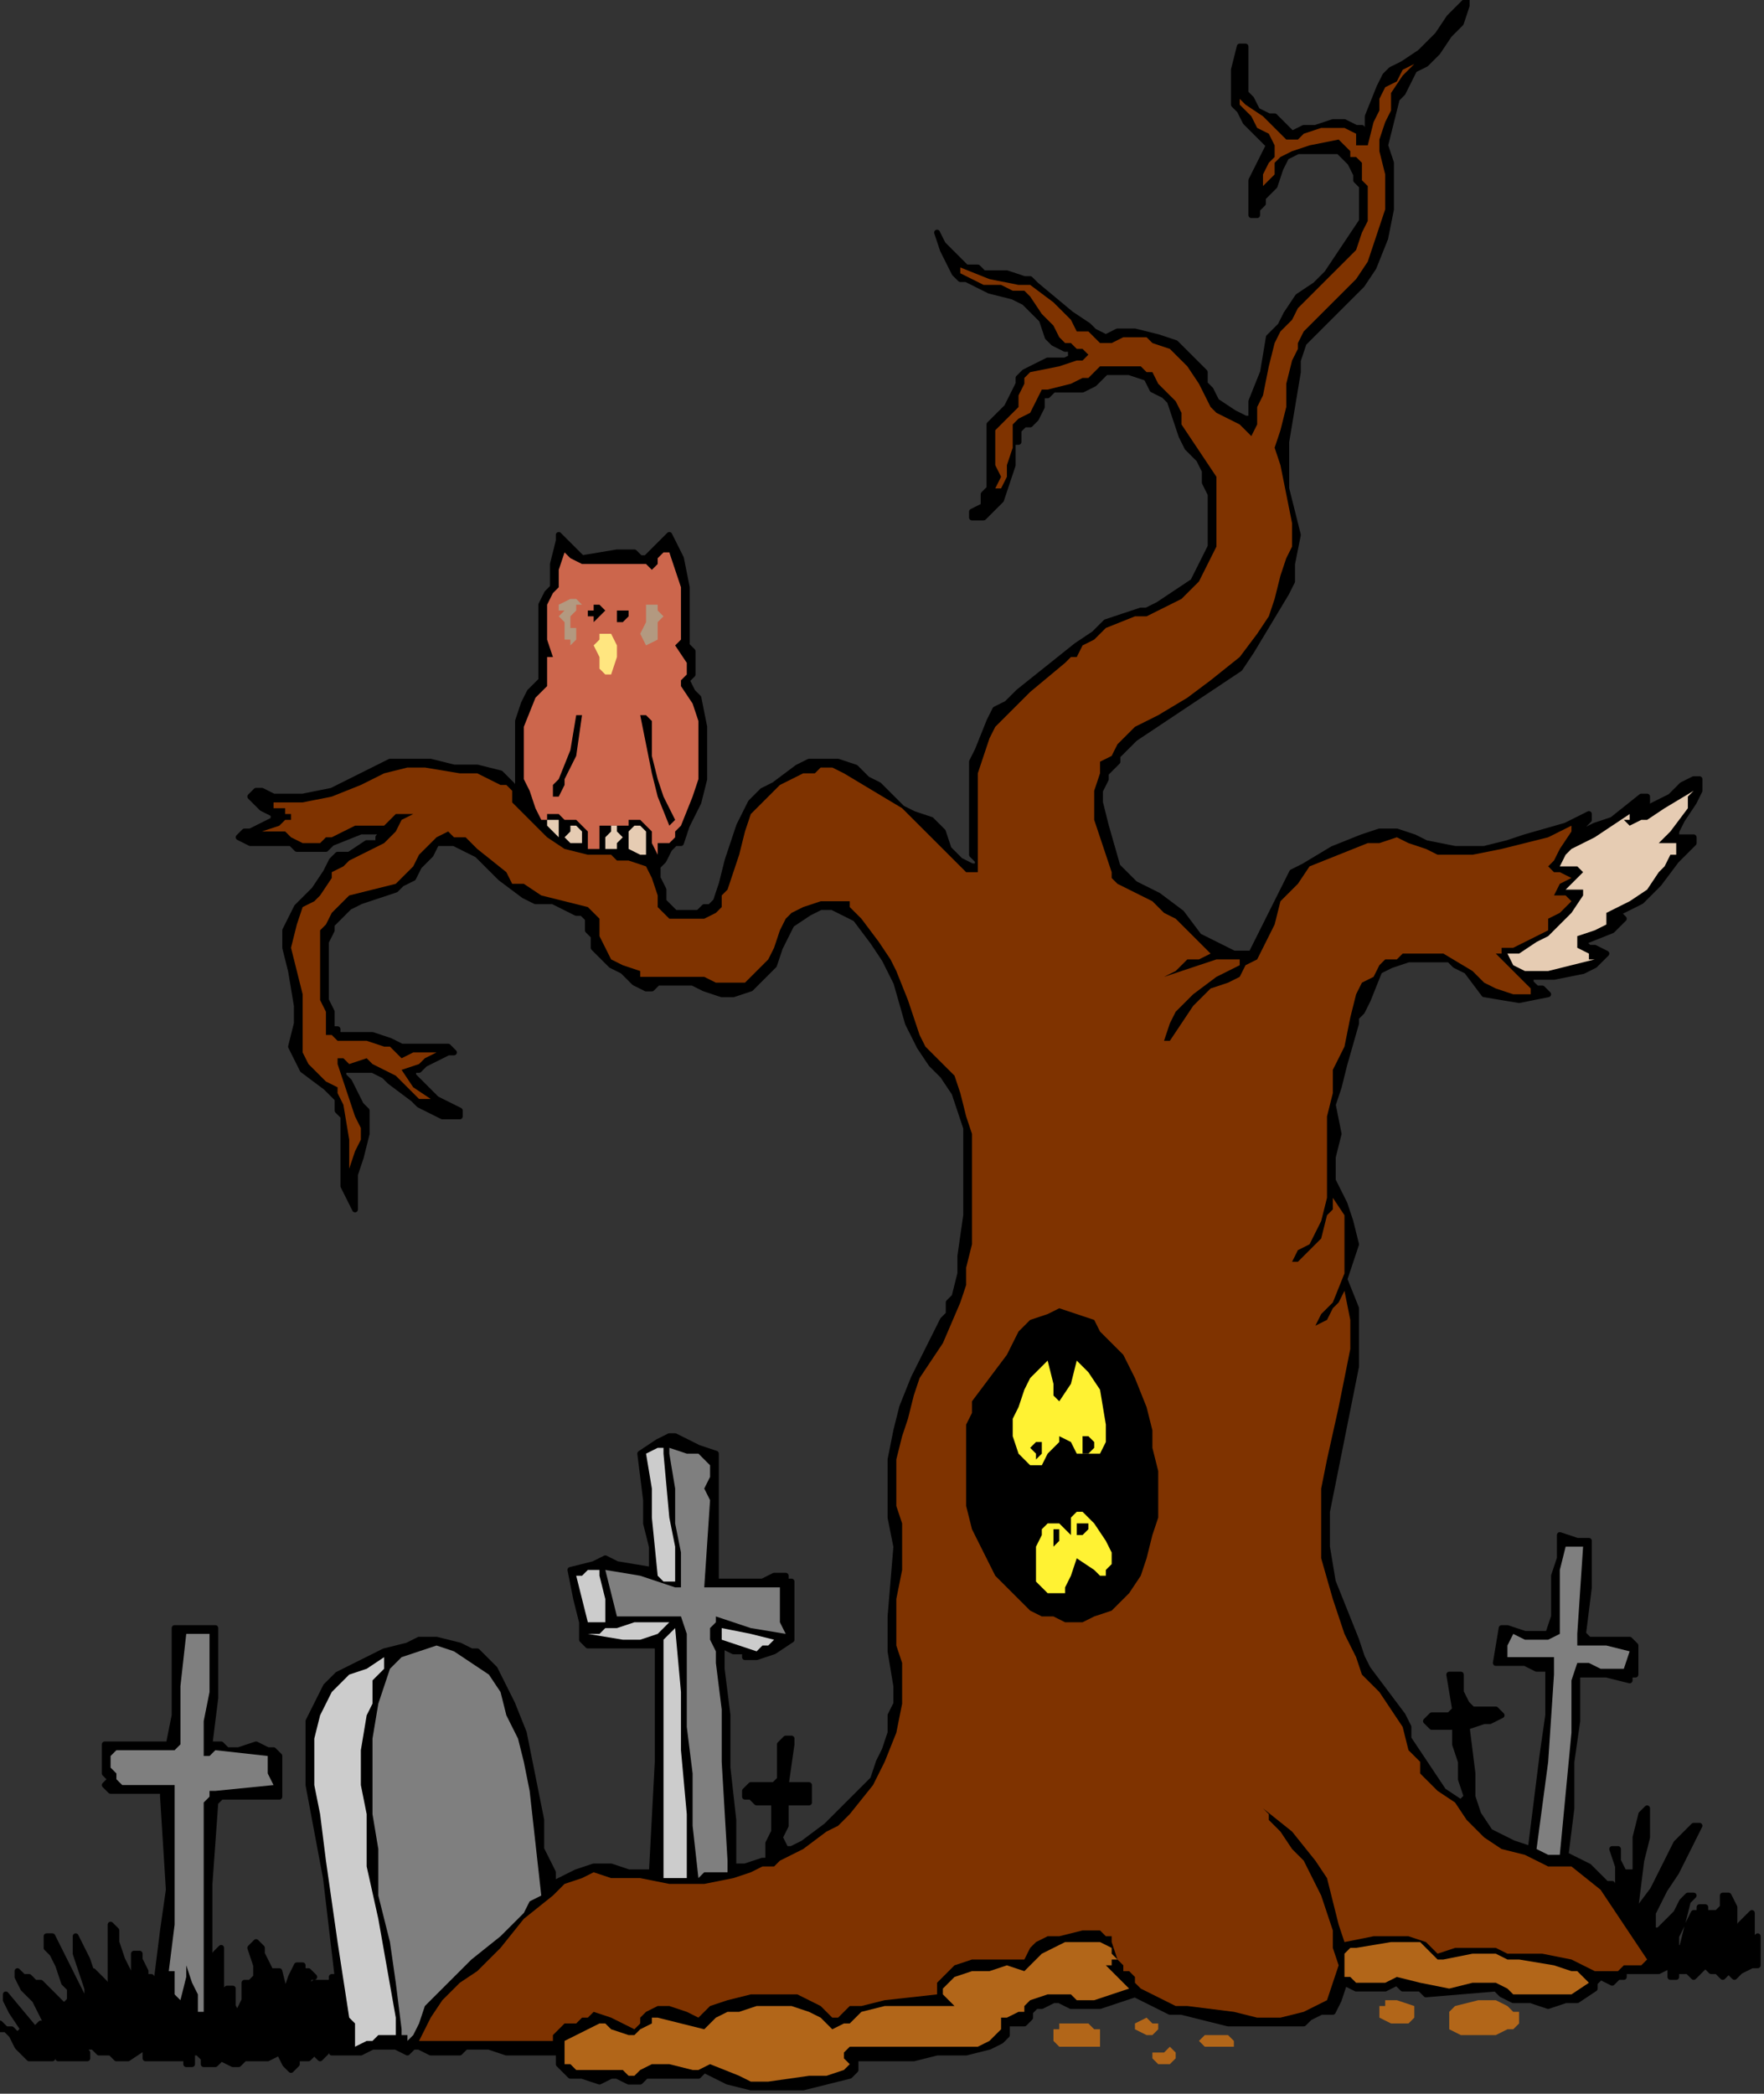 <?xml version="1.0" encoding="UTF-8" standalone="no"?>
<svg
   xmlns:dc="http://purl.org/dc/elements/1.1/"
   xmlns:cc="http://creativecommons.org/ns#"
   xmlns:rdf="http://www.w3.org/1999/02/22-rdf-syntax-ns#"
   xmlns:svg="http://www.w3.org/2000/svg"
   xmlns="http://www.w3.org/2000/svg"
   xmlns:sodipodi="http://sodipodi.sourceforge.net/DTD/sodipodi-0.dtd"
   xmlns:inkscape="http://www.inkscape.org/namespaces/inkscape"
   version="1.0"
   width="64.17mm"
   height="76.147mm"
   id="svg94"
   sodipodi:docname="CS004006.WMF">
  <rect width="100%" height="100%" fill="#333333" stroke="none"/>
  <sodipodi:namedview
     pagecolor="#ffffff"
     bordercolor="#666666"
     borderopacity="1"
     objecttolerance="10"
     gridtolerance="10"
     guidetolerance="10"
     inkscape:pageopacity="0"
     inkscape:pageshadow="2"
     inkscape:window-width="640"
     inkscape:window-height="480"
     id="namedview96" />
  <defs
     id="defs6">
    <clipPath
       clipPathUnits="userSpaceOnUse"
       id="clipWmfPath1">
      <path
         d="M 0,0 L 242.467,0 L 242.467,287.733 L 0,287.733 z"
         id="path2" />
    </clipPath>
    <pattern
       id="WMFhbasepattern"
       patternUnits="userSpaceOnUse"
       width="6"
       height="6"
       x="0"
       y="0" />
  </defs>
  <path
     style="fill:#000000;fill-rule:nonzero;fill-opacity:1;stroke:none;"
     clip-path="url(#clipWmfPath1)"
     d="  M 201.655,0.799   L 200.855,3.197   L 199.255,4.796   L 197.654,7.193   L 196.054,8.792   L 194.453,9.591   L 193.653,11.19   L 192.853,12.788   L 192.053,13.587   L 191.253,16.784   L 190.452,19.981   L 191.253,22.379   L 191.253,24.777   L 191.253,26.376   L 191.253,28.773   L 190.452,32.77   L 188.852,36.766   L 187.251,39.164   L 185.651,40.762   L 184.051,42.361   L 182.45,43.959   L 180.85,45.558   L 179.249,47.156   L 178.449,49.554   L 178.449,51.153   L 177.649,55.948   L 176.849,60.744   L 176.849,63.941   L 176.849,67.138   L 178.449,73.532   L 177.649,77.528   L 177.649,79.926   L 176.849,81.524   L 174.448,85.521   L 172.047,89.517   L 170.447,91.915   L 168.046,93.513   L 165.646,95.112   L 163.245,96.71   L 158.444,99.907   L 156.043,101.506   L 155.243,102.305   L 153.642,103.904   L 153.642,104.703   L 152.842,105.502   L 152.042,106.301   L 152.042,107.101   L 151.242,108.699   L 151.242,110.298   L 152.042,113.495   L 153.642,119.09   L 156.043,121.487   L 159.244,123.086   L 162.445,125.484   L 164.845,128.681   L 166.446,129.48   L 168.046,130.279   L 169.647,131.079   L 172.047,131.079   L 172.848,129.48   L 173.648,127.881   L 175.248,124.684   L 176.849,121.487   L 177.649,119.889   L 179.249,119.09   L 183.25,116.692   L 187.251,115.093   L 189.652,114.294   L 192.053,114.294   L 194.453,115.093   L 196.054,115.893   L 200.055,116.692   L 202.456,116.692   L 203.256,116.692   L 204.056,116.692   L 207.257,115.893   L 209.658,115.093   L 215.259,113.495   L 216.86,112.696   L 218.46,111.896   L 218.46,112.696   L 217.66,113.495   L 217.66,114.294   L 217.66,114.294   L 217.66,114.294   L 219.26,113.495   L 221.661,112.696   L 225.662,109.499   L 225.662,109.499   L 226.462,109.499   L 226.462,110.298   L 225.662,111.097   L 226.462,111.097   L 228.063,110.298   L 229.663,109.499   L 231.264,107.9   L 232.864,107.101   L 233.664,107.101   L 233.664,108.699   L 232.864,110.298   L 231.264,112.696   L 230.463,114.294   L 230.463,115.093   L 231.264,115.093   L 232.064,115.093   L 232.864,115.093   L 232.864,115.093   L 232.864,115.893   L 230.463,118.29   L 228.063,121.487   L 225.662,123.885   L 224.062,124.684   L 222.461,125.484   L 222.461,125.484   L 223.261,126.283   L 223.261,126.283   L 222.461,127.082   L 221.661,127.881   L 217.66,129.48   L 217.66,129.48   L 218.46,130.279   L 219.26,130.279   L 220.861,131.079   L 220.061,131.878   L 219.26,132.677   L 217.66,133.476   L 213.659,134.276   L 212.058,134.276   L 210.458,134.276   L 210.458,135.075   L 211.258,135.874   L 212.058,135.874   L 212.859,136.673   L 208.857,137.473   L 204.056,136.673   L 201.655,133.476   L 200.055,132.677   L 199.255,131.878   L 197.654,131.878   L 196.054,131.878   L 193.653,131.878   L 191.253,132.677   L 189.652,133.476   L 188.052,137.473   L 187.251,139.071   L 186.451,139.87   L 186.451,140.67   L 184.851,146.264   L 184.051,149.461   L 183.25,151.859   L 184.051,155.856   L 183.25,159.053   L 183.25,160.651   L 183.25,162.25   L 184.051,163.848   L 184.851,165.447   L 185.651,167.844   L 186.451,171.041   L 185.651,173.439   L 184.851,175.837   L 186.451,179.833   L 186.451,183.83   L 186.451,187.826   L 185.651,191.822   L 184.051,199.815   L 183.25,203.811   L 182.45,207.807   L 182.45,210.205   L 182.45,212.603   L 183.25,217.399   L 184.851,221.395   L 186.451,225.391   L 187.251,227.789   L 188.052,229.387   L 190.452,232.584   L 192.853,235.781   L 193.653,237.38   L 193.653,238.979   L 195.254,241.376   L 196.854,243.774   L 198.455,246.172   L 200.855,247.77   L 201.655,246.971   L 200.855,244.573   L 200.855,242.176   L 200.055,239.778   L 200.055,237.38   L 197.654,237.38   L 196.854,237.38   L 196.854,237.38   L 196.054,236.581   L 196.854,235.781   L 197.654,235.781   L 199.255,235.781   L 200.055,234.982   L 199.255,230.187   L 200.055,230.187   L 200.055,230.187   L 200.855,230.187   L 200.855,232.584   L 201.655,234.183   L 202.456,234.982   L 204.056,234.982   L 205.657,234.982   L 205.657,234.982   L 206.457,235.781   L 204.856,236.581   L 204.056,236.581   L 201.655,237.38   L 202.456,243.774   L 202.456,246.971   L 203.256,249.369   L 204.856,251.767   L 206.457,252.566   L 208.057,253.365   L 210.458,254.164   L 210.458,254.164   L 212.058,241.376   L 212.859,235.781   L 212.859,229.387   L 212.859,229.387   L 211.258,229.387   L 209.658,228.588   L 208.057,228.588   L 205.657,228.588   L 206.457,223.793   L 207.257,223.793   L 209.658,224.592   L 211.258,224.592   L 212.058,224.592   L 212.859,224.592   L 213.659,222.194   L 213.659,220.596   L 213.659,218.198   L 213.659,216.599   L 214.459,214.201   L 214.459,211.004   L 216.86,211.804   L 217.66,211.804   L 218.46,211.804   L 218.46,212.603   L 218.46,218.198   L 217.66,224.592   L 218.46,225.391   L 220.061,225.391   L 221.661,225.391   L 222.461,225.391   L 224.062,225.391   L 224.062,225.391   L 224.862,226.19   L 224.862,228.588   L 224.862,230.187   L 224.062,230.187   L 224.062,230.986   L 220.861,230.187   L 217.66,230.187   L 216.86,230.187   L 216.86,236.581   L 216.059,242.176   L 216.059,248.57   L 215.259,254.964   L 215.259,254.964   L 218.46,256.562   L 220.861,258.96   L 221.661,258.96   L 221.661,259.759   L 222.461,259.759   L 222.461,259.759   L 222.461,256.562   L 221.661,254.164   L 222.461,254.164   L 222.461,255.763   L 223.261,257.361   L 224.062,257.361   L 224.062,257.361   L 224.862,257.361   L 224.862,256.562   L 224.862,252.566   L 225.662,249.369   L 226.462,248.57   L 226.462,249.369   L 226.462,249.369   L 226.462,252.566   L 225.662,255.763   L 224.862,262.157   L 224.862,262.956   L 227.262,259.759   L 228.863,256.562   L 230.463,253.365   L 232.864,250.967   L 233.664,250.967   L 230.463,257.361   L 228.863,259.759   L 227.262,262.956   L 227.262,263.756   L 227.262,264.555   L 227.262,265.354   L 228.063,265.354   L 230.463,262.956   L 231.264,261.358   L 232.064,260.559   L 232.864,260.559   L 232.864,260.559   L 232.064,261.358   L 231.264,264.555   L 230.463,266.153   L 230.463,267.752   L 231.264,267.752   L 232.064,264.555   L 232.864,262.956   L 233.664,262.956   L 233.664,262.157   L 234.464,262.157   L 234.464,262.157   L 234.464,262.956   L 235.265,262.956   L 236.065,262.956   L 236.865,262.157   L 236.865,261.358   L 236.865,260.559   L 236.865,260.559   L 237.665,260.559   L 238.466,262.157   L 238.466,262.956   L 238.466,264.555   L 238.466,266.153   L 239.266,264.555   L 240.866,262.956   L 240.866,263.756   L 240.866,265.354   L 240.866,266.153   L 240.866,266.953   L 240.866,266.953   L 241.666,266.153   L 241.666,267.752   L 241.666,268.551   L 241.666,269.35   L 241.666,270.15   L 240.866,270.15   L 240.866,270.15   L 239.266,270.949   L 238.466,271.748   L 238.466,271.748   L 237.665,270.949   L 236.865,271.748   L 236.865,271.748   L 236.065,270.949   L 236.065,270.949   L 235.265,270.949   L 234.464,270.15   L 233.664,270.949   L 232.864,271.748   L 232.064,270.949   L 230.463,270.949   L 230.463,271.748   L 230.463,271.748   L 229.663,271.748   L 229.663,271.748   L 229.663,270.949   L 229.663,270.15   L 229.663,270.15   L 228.063,270.949   L 228.063,270.949   L 227.262,270.949   L 227.262,270.949   L 224.862,270.949   L 223.261,270.949   L 223.261,271.748   L 222.461,271.748   L 221.661,272.547   L 220.061,271.748   L 219.26,272.547   L 219.26,272.547   L 219.26,273.347   L 216.86,274.945   L 215.259,274.945   L 212.859,275.744   L 210.458,274.945   L 208.857,274.945   L 208.057,274.945   L 206.457,274.146   L 205.657,273.347   L 196.054,274.146   L 195.254,273.347   L 194.453,273.347   L 192.853,273.347   L 192.053,272.547   L 190.452,273.347   L 188.052,273.347   L 186.451,273.347   L 184.851,272.547   L 184.051,274.945   L 183.25,276.544   L 182.45,276.544   L 181.65,276.544   L 180.049,277.343   L 179.249,278.142   L 175.248,278.142   L 172.047,278.142   L 168.846,278.142   L 162.445,276.544   L 160.844,276.544   L 159.244,275.744   L 156.043,274.146   L 153.642,274.945   L 151.242,275.744   L 148.041,275.744   L 147.24,275.744   L 145.64,274.945   L 144.84,274.945   L 143.239,275.744   L 142.439,275.744   L 141.639,276.544   L 141.639,277.343   L 141.639,277.343   L 140.839,278.142   L 139.238,278.142   L 138.438,278.142   L 138.438,278.941   L 138.438,279.741   L 137.638,280.54   L 136.037,281.339   L 132.837,282.139   L 128.835,282.139   L 125.635,282.938   L 117.632,282.938   L 117.632,282.938   L 117.632,283.737   L 117.632,284.536   L 116.832,285.336   L 113.631,286.135   L 110.43,286.934   L 107.229,286.934   L 103.228,286.934   L 100.028,286.135   L 96.827,284.536   L 96.026,285.336   L 94.426,285.336   L 92.025,285.336   L 89.625,285.336   L 88.824,285.336   L 88.024,286.135   L 87.224,286.135   L 86.424,286.135   L 84.823,285.336   L 84.023,285.336   L 82.423,286.135   L 80.022,285.336   L 78.422,285.336   L 77.621,284.536   L 76.821,283.737   L 76.821,282.938   L 76.821,282.139   L 76.021,282.139   L 73.62,282.139   L 72.82,282.139   L 71.22,282.139   L 70.419,282.139   L 69.619,282.139   L 67.218,281.339   L 66.418,281.339   L 64.818,281.339   L 64.018,281.339   L 63.217,282.139   L 59.216,282.139   L 57.616,281.339   L 56.816,281.339   L 56.015,282.139   L 54.415,281.339   L 53.615,281.339   L 52.815,281.339   L 51.214,281.339   L 49.614,282.139   L 48.813,282.139   L 48.013,282.139   L 47.213,282.139   L 47.213,282.139   L 47.213,282.139   L 46.413,282.139   L 45.613,282.139   L 45.613,281.339   L 44.812,281.339   L 44.812,282.139   L 44.012,282.938   L 44.012,282.938   L 43.212,282.139   L 42.412,282.938   L 41.611,282.938   L 41.611,282.938   L 40.811,282.938   L 40.811,283.737   L 40.811,283.737   L 40.011,284.536   L 40.011,284.536   L 39.211,283.737   L 39.211,283.737   L 38.411,282.139   L 36.81,282.938   L 36.01,282.938   L 35.21,282.938   L 33.609,282.938   L 32.809,283.737   L 32.009,283.737   L 30.408,282.938   L 29.608,283.737   L 29.608,283.737   L 28.808,283.737   L 28.008,283.737   L 28.008,282.938   L 28.008,282.139   L 28.008,282.938   L 27.207,282.139   L 26.407,282.139   L 26.407,282.938   L 26.407,283.737   L 26.407,283.737   L 25.607,283.737   L 25.607,283.737   L 25.607,282.938   L 23.206,282.938   L 22.406,282.938   L 21.606,282.938   L 21.606,282.938   L 20.806,282.938   L 20.806,282.938   L 20.006,282.938   L 20.006,282.139   L 20.006,282.139   L 20.006,281.339   L 17.605,282.938   L 16.805,282.938   L 16.004,282.938   L 16.004,282.938   L 15.204,282.139   L 14.404,282.139   L 14.404,282.139   L 13.604,282.139   L 13.604,282.139   L 12.804,281.339   L 12.003,281.339   L 12.003,281.339   L 11.203,281.339   L 12.003,282.139   L 12.003,282.938   L 12.003,282.938   L 11.203,282.938   L 11.203,282.938   L 10.403,282.938   L 9.603,282.938   L 8.802,282.938   L 8.002,282.938   L 8.002,282.139   L 7.202,282.139   L 7.202,282.139   L 7.202,282.938   L 6.402,282.938   L 5.602,282.938   L 4.001,282.938   L 3.201,282.139   L 2.401,281.339   L 1.6,279.741   L 0.8,278.941   L 0,278.941   L 0,278.142   L 0.8,278.941   L 1.6,278.941   L 2.401,279.741   L 3.201,278.941   L 1.6,276.544   L 0.8,274.945   L 0.8,274.146   L 4.801,278.941   L 5.602,278.142   L 6.402,278.941   L 6.402,278.142   L 5.602,276.544   L 4.801,274.945   L 3.201,273.347   L 2.401,271.748   L 2.401,271.748   L 2.401,270.949   L 3.201,271.748   L 4.001,271.748   L 4.801,272.547   L 5.602,272.547   L 7.202,274.146   L 8.802,275.744   L 9.603,274.945   L 9.603,274.146   L 9.603,273.347   L 8.802,272.547   L 8.002,270.15   L 7.202,268.551   L 6.402,267.752   L 6.402,266.953   L 6.402,266.953   L 6.402,266.153   L 7.202,266.153   L 9.603,270.949   L 12.003,275.744   L 12.003,273.347   L 11.203,270.949   L 10.403,268.551   L 10.403,266.153   L 10.403,266.153   L 11.203,267.752   L 12.003,269.35   L 12.804,271.748   L 13.604,273.347   L 13.604,274.146   L 13.604,274.146   L 13.604,274.146   L 13.604,274.146   L 13.604,272.547   L 12.804,270.949   L 14.404,272.547   L 15.204,274.146   L 15.204,269.35   L 15.204,266.953   L 15.204,264.555   L 15.204,264.555   L 15.204,264.555   L 15.204,264.555   L 16.004,265.354   L 16.004,266.953   L 16.805,269.35   L 17.605,270.949   L 17.605,271.748   L 18.405,272.547   L 18.405,271.748   L 18.405,270.949   L 18.405,269.35   L 18.405,268.551   L 19.205,268.551   L 19.205,269.35   L 20.006,270.949   L 20.006,271.748   L 20.806,271.748   L 20.806,271.748   L 21.606,273.347   L 22.406,274.146   L 22.406,273.347   L 22.406,273.347   L 21.606,271.748   L 22.406,265.354   L 23.206,259.759   L 22.406,246.971   L 22.406,246.172   L 19.205,246.172   L 15.204,246.172   L 15.204,246.172   L 14.404,245.373   L 15.204,244.573   L 14.404,243.774   L 14.404,242.176   L 14.404,239.778   L 14.404,239.778   L 19.205,239.778   L 23.206,239.778   L 24.007,235.781   L 24.007,231.785   L 24.007,223.793   L 29.608,223.793   L 29.608,224.592   L 29.608,225.391   L 29.608,226.99   L 29.608,230.187   L 29.608,233.384   L 28.808,239.778   L 30.408,239.778   L 31.209,240.577   L 32.809,240.577   L 35.21,239.778   L 36.81,240.577   L 37.61,240.577   L 38.411,241.376   L 38.411,242.975   L 38.411,244.573   L 38.411,246.971   L 37.61,246.971   L 36.01,246.971   L 33.609,246.971   L 30.408,246.971   L 29.608,247.77   L 28.808,258.96   L 28.808,264.555   L 28.808,266.953   L 28.808,270.15   L 28.808,270.15   L 29.608,269.35   L 29.608,269.35   L 29.608,268.551   L 30.408,267.752   L 30.408,268.551   L 30.408,270.15   L 30.408,270.949   L 30.408,272.547   L 30.408,274.146   L 31.209,273.347   L 31.209,273.347   L 32.009,273.347   L 32.009,273.347   L 32.009,275.744   L 32.809,277.343   L 32.809,276.544   L 33.609,274.945   L 33.609,272.547   L 34.409,272.547   L 34.409,273.347   L 34.409,274.146   L 34.409,275.744   L 35.21,276.544   L 35.21,274.146   L 34.409,272.547   L 35.21,271.748   L 35.21,270.15   L 34.409,267.752   L 35.21,266.953   L 35.21,266.953   L 36.01,267.752   L 36.01,268.551   L 36.81,270.15   L 37.61,271.748   L 37.61,270.949   L 38.411,270.949   L 38.411,270.949   L 39.211,274.146   L 40.011,271.748   L 40.811,270.15   L 40.811,270.15   L 41.611,270.15   L 41.611,270.949   L 41.611,270.949   L 41.611,270.949   L 42.412,270.949   L 42.412,270.949   L 43.212,271.748   L 42.412,271.748   L 42.412,272.547   L 43.212,273.347   L 43.212,272.547   L 44.012,272.547   L 44.812,272.547   L 45.613,272.547   L 45.613,272.547   L 45.613,271.748   L 46.413,271.748   L 44.812,258.161   L 42.412,245.373   L 42.412,241.376   L 42.412,236.581   L 43.212,234.982   L 44.012,233.384   L 44.812,231.785   L 46.413,230.187   L 52.815,226.99   L 56.015,226.19   L 57.616,225.391   L 60.017,225.391   L 63.217,226.19   L 64.818,226.99   L 65.618,226.99   L 66.418,227.789   L 68.019,229.387   L 68.819,230.986   L 70.419,234.183   L 72.02,238.179   L 72.82,242.176   L 74.42,250.168   L 74.42,254.164   L 76.021,257.361   L 76.021,258.161   L 76.021,258.96   L 77.621,258.161   L 79.222,257.361   L 81.622,256.562   L 82.423,256.562   L 84.023,256.562   L 86.424,257.361   L 89.625,257.361   L 90.425,242.176   L 90.425,234.183   L 90.425,230.986   L 90.425,226.19   L 89.625,226.19   L 88.824,226.19   L 87.224,226.19   L 86.424,226.19   L 80.822,226.19   L 80.022,225.391   L 80.022,224.592   L 80.022,222.993   L 79.222,219.796   L 78.422,215.8   L 81.622,215.001   L 83.223,214.201   L 83.223,214.201   L 84.823,215.001   L 89.625,215.8   L 89.625,215.001   L 89.625,214.201   L 89.625,213.402   L 89.625,212.603   L 88.824,209.406   L 88.824,206.209   L 88.024,199.815   L 90.425,198.216   L 92.025,197.417   L 92.025,197.417   L 92.826,197.417   L 96.026,199.016   L 98.427,199.815   L 98.427,216.599   L 98.427,217.399   L 102.428,217.399   L 104.029,217.399   L 104.829,217.399   L 106.429,216.599   L 107.229,216.599   L 108.03,216.599   L 108.03,217.399   L 108.83,217.399   L 108.83,221.395   L 108.83,225.391   L 106.429,226.99   L 104.029,227.789   L 104.029,227.789   L 103.228,227.789   L 102.428,227.789   L 102.428,226.99   L 100.828,226.99   L 99.227,226.19   L 99.227,226.99   L 99.227,227.789   L 99.227,229.387   L 100.028,235.781   L 100.028,242.975   L 100.828,250.168   L 100.828,256.562   L 101.628,256.562   L 102.428,256.562   L 104.829,255.763   L 105.629,255.763   L 105.629,253.365   L 106.429,251.767   L 106.429,247.77   L 106.429,247.77   L 105.629,247.77   L 104.029,247.77   L 103.228,246.971   L 102.428,246.971   L 102.428,246.172   L 103.228,245.373   L 104.829,245.373   L 106.429,245.373   L 107.229,244.573   L 107.229,242.975   L 107.229,241.376   L 107.229,240.577   L 107.229,239.778   L 108.03,238.979   L 108.03,238.979   L 108.83,238.979   L 108.83,239.778   L 108.03,245.373   L 108.83,245.373   L 109.63,245.373   L 110.43,245.373   L 111.231,245.373   L 111.231,247.77   L 110.43,247.77   L 109.63,247.77   L 108.83,247.77   L 108.03,247.77   L 108.03,247.77   L 108.03,249.369   L 108.03,250.967   L 107.229,252.566   L 108.03,254.164   L 108.83,254.164   L 108.83,254.164   L 110.43,253.365   L 113.631,250.967   L 116.832,247.77   L 120.033,244.573   L 120.833,242.176   L 121.633,240.577   L 122.434,238.179   L 122.434,235.781   L 123.234,234.183   L 123.234,231.785   L 122.434,226.99   L 122.434,222.194   L 123.234,212.603   L 122.434,208.607   L 122.434,204.61   L 122.434,200.614   L 123.234,196.618   L 124.034,193.421   L 125.635,189.424   L 127.235,186.227   L 128.835,183.03   L 129.636,181.432   L 130.436,180.633   L 130.436,179.034   L 131.236,178.235   L 132.036,175.038   L 132.036,172.64   L 132.837,167.045   L 132.837,160.651   L 132.837,155.056   L 132.036,152.659   L 131.236,150.261   L 129.636,147.863   L 128.035,146.264   L 126.435,143.867   L 124.834,140.67   L 123.234,135.075   L 121.633,131.878   L 120.033,129.48   L 117.632,126.283   L 114.431,124.684   L 112.831,124.684   L 111.231,125.484   L 108.83,127.082   L 107.229,130.279   L 106.429,132.677   L 104.829,134.276   L 103.228,135.874   L 100.828,136.673   L 99.227,136.673   L 96.827,135.874   L 95.226,135.075   L 90.425,135.075   L 89.625,135.874   L 88.824,135.874   L 87.224,135.075   L 85.624,133.476   L 84.023,132.677   L 81.622,130.279   L 81.622,128.681   L 80.822,127.881   L 80.822,127.082   L 80.822,126.283   L 80.022,125.484   L 79.222,125.484   L 77.621,124.684   L 76.021,123.885   L 73.62,123.885   L 72.02,123.086   L 68.819,120.688   L 65.618,117.491   L 64.018,116.692   L 62.417,115.893   L 60.817,115.893   L 60.017,115.893   L 59.216,117.491   L 57.616,119.09   L 56.816,120.688   L 55.215,121.487   L 54.415,122.287   L 52.014,123.086   L 49.614,123.885   L 48.013,124.684   L 48.013,124.684   L 47.213,125.484   L 45.613,127.082   L 45.613,127.881   L 44.812,129.48   L 44.812,131.079   L 44.812,134.276   L 44.812,137.473   L 45.613,139.071   L 45.613,139.87   L 45.613,141.469   L 46.413,141.469   L 46.413,142.268   L 48.813,142.268   L 51.214,142.268   L 53.615,143.067   L 55.215,143.867   L 59.216,143.867   L 60.817,143.867   L 61.617,143.867   L 62.417,144.666   L 61.617,144.666   L 61.617,144.666   L 60.017,145.465   L 58.416,146.264   L 57.616,147.064   L 56.816,147.064   L 56.816,147.064   L 56.816,147.863   L 57.616,148.662   L 60.017,151.06   L 61.617,151.859   L 63.217,152.659   L 63.217,153.458   L 62.417,153.458   L 60.817,153.458   L 59.216,152.659   L 57.616,151.859   L 56.816,151.06   L 53.615,148.662   L 52.815,147.863   L 51.214,147.064   L 47.213,147.064   L 47.213,147.863   L 48.013,148.662   L 48.813,150.261   L 49.614,151.859   L 50.414,152.659   L 50.414,155.856   L 49.614,159.053   L 48.813,161.45   L 48.813,163.848   L 48.813,164.647   L 48.813,165.447   L 48.813,166.246   L 48.013,164.647   L 47.213,163.049   L 47.213,159.053   L 47.213,156.655   L 47.213,153.458   L 46.413,152.659   L 46.413,151.06   L 44.812,149.461   L 41.611,147.064   L 40.011,143.867   L 40.811,140.67   L 40.811,138.272   L 40.011,133.476   L 39.211,130.279   L 39.211,127.881   L 40.011,126.283   L 40.811,124.684   L 41.611,123.885   L 42.412,123.086   L 43.212,122.287   L 44.812,119.889   L 45.613,118.29   L 46.413,117.491   L 48.013,117.491   L 50.414,115.893   L 52.014,115.893   L 52.014,115.093   L 52.815,114.294   L 51.214,114.294   L 49.614,114.294   L 45.613,115.893   L 44.812,116.692   L 43.212,116.692   L 42.412,116.692   L 40.811,116.692   L 40.011,115.893   L 39.211,115.893   L 36.81,115.893   L 34.409,115.893   L 32.809,115.093   L 32.809,115.093   L 33.609,114.294   L 34.409,114.294   L 36.01,113.495   L 37.61,112.696   L 37.61,112.696   L 37.61,111.896   L 36.01,111.097   L 34.409,109.499   L 35.21,108.699   L 36.01,108.699   L 37.61,109.499   L 41.611,109.499   L 45.613,108.699   L 48.813,107.101   L 52.014,105.502   L 53.615,104.703   L 55.215,104.703   L 59.216,104.703   L 62.417,105.502   L 65.618,105.502   L 68.819,106.301   L 70.419,107.9   L 71.22,109.499   L 71.22,104.703   L 71.22,100.707   L 71.22,99.108   L 72.02,96.71   L 72.82,95.112   L 74.42,93.513   L 74.42,91.915   L 74.42,91.116   L 74.42,90.316   L 74.42,87.919   L 74.42,85.521   L 74.42,83.123   L 75.221,81.524   L 76.021,80.725   L 76.021,79.127   L 76.021,77.528   L 76.821,74.331   L 76.821,73.532   L 76.821,73.532   L 77.621,74.331   L 78.422,75.13   L 79.222,75.93   L 80.022,76.729   L 84.823,75.93   L 87.224,75.93   L 88.024,76.729   L 88.824,76.729   L 90.425,75.13   L 92.025,73.532   L 92.826,75.13   L 93.626,76.729   L 94.426,80.725   L 94.426,82.324   L 94.426,84.721   L 94.426,88.718   L 95.226,89.517   L 95.226,91.116   L 95.226,92.714   L 94.426,93.513   L 95.226,95.112   L 96.026,95.911   L 96.827,99.907   L 96.827,103.104   L 96.827,107.101   L 96.026,110.298   L 95.226,111.896   L 94.426,113.495   L 93.626,115.893   L 92.826,115.893   L 92.025,116.692   L 91.225,118.29   L 90.425,119.09   L 90.425,120.688   L 91.225,122.287   L 91.225,123.885   L 92.025,124.684   L 92.025,124.684   L 92.826,125.484   L 96.026,125.484   L 96.827,124.684   L 97.627,124.684   L 98.427,123.885   L 99.227,121.487   L 100.028,118.29   L 100.828,115.893   L 101.628,113.495   L 102.428,111.896   L 103.228,110.298   L 104.829,108.699   L 106.429,107.9   L 109.63,105.502   L 111.231,104.703   L 112.831,104.703   L 115.232,104.703   L 117.632,105.502   L 119.233,107.101   L 120.833,107.9   L 124.034,111.097   L 125.635,111.896   L 128.035,112.696   L 129.636,114.294   L 130.436,116.692   L 132.036,118.29   L 133.637,119.09   L 134.437,119.09   L 134.437,118.29   L 133.637,117.491   L 133.637,113.495   L 133.637,110.298   L 133.637,106.301   L 133.637,104.703   L 134.437,103.104   L 136.037,99.108   L 136.838,97.51   L 138.438,96.71   L 139.238,95.911   L 140.038,95.112   L 144.04,91.915   L 148.041,88.718   L 150.441,87.119   L 152.042,85.521   L 154.442,84.721   L 156.843,83.922   L 157.643,83.922   L 157.643,83.922   L 159.244,83.123   L 161.644,81.524   L 164.045,79.926   L 164.845,78.327   L 165.646,76.729   L 166.446,75.13   L 166.446,73.532   L 166.446,73.532   L 166.446,71.933   L 166.446,70.335   L 166.446,67.937   L 165.646,66.339   L 165.646,64.74   L 164.845,63.141   L 164.045,62.342   L 163.245,61.543   L 162.445,59.944   L 161.644,57.547   L 160.844,55.149   L 160.044,54.35   L 158.444,53.55   L 157.643,51.952   L 155.243,51.153   L 153.642,51.153   L 152.042,51.153   L 150.441,52.751   L 148.841,53.55   L 144.84,53.55   L 144.04,54.35   L 143.239,54.35   L 143.239,55.948   L 142.439,57.547   L 141.639,58.346   L 140.839,58.346   L 140.038,59.145   L 140.038,59.944   L 140.038,60.744   L 139.238,60.744   L 139.238,63.941   L 138.438,66.339   L 137.638,68.736   L 136.037,70.335   L 135.237,71.134   L 134.437,71.134   L 133.637,71.134   L 133.637,70.335   L 135.237,69.536   L 135.237,67.937   L 136.037,67.138   L 136.037,65.539   L 136.037,63.141   L 136.037,59.944   L 136.037,59.145   L 136.037,58.346   L 137.638,56.747   L 138.438,55.948   L 139.238,54.35   L 140.038,52.751   L 140.038,51.952   L 140.839,51.153   L 142.439,50.353   L 144.04,49.554   L 146.44,49.554   L 148.041,48.755   L 147.24,48.755   L 147.24,47.956   L 146.44,47.956   L 144.84,47.156   L 144.04,46.357   L 143.239,43.959   L 141.639,42.361   L 140.839,41.561   L 139.238,40.762   L 136.037,39.963   L 132.837,38.364   L 132.036,38.364   L 131.236,37.565   L 130.436,35.967   L 129.636,34.368   L 128.835,31.97   L 128.835,31.97   L 128.835,31.97   L 128.835,31.97   L 129.636,33.569   L 131.236,35.167   L 132.036,35.967   L 132.837,36.766   L 134.437,36.766   L 135.237,37.565   L 136.037,37.565   L 138.438,37.565   L 140.839,38.364   L 141.639,38.364   L 142.439,39.164   L 147.24,43.16   L 149.641,44.759   L 150.441,45.558   L 152.042,46.357   L 153.642,45.558   L 156.043,45.558   L 159.244,46.357   L 161.644,47.156   L 164.045,49.554   L 165.646,51.153   L 165.646,52.751   L 166.446,53.55   L 167.246,55.149   L 169.647,56.747   L 171.247,57.547   L 172.047,57.547   L 172.047,56.747   L 172.047,55.149   L 173.648,51.153   L 174.448,46.357   L 176.048,44.759   L 176.849,43.16   L 178.449,40.762   L 180.85,39.164   L 182.45,37.565   L 184.051,35.167   L 185.651,32.77   L 187.251,30.372   L 187.251,27.175   L 187.251,26.376   L 187.251,25.576   L 186.451,24.777   L 186.451,23.978   L 185.651,22.379   L 184.051,20.781   L 181.65,20.781   L 179.249,20.781   L 178.449,20.781   L 176.849,21.58   L 176.048,23.179   L 175.248,25.576   L 173.648,27.175   L 173.648,27.974   L 172.848,28.773   L 172.848,29.573   L 172.047,29.573   L 172.047,28.773   L 172.047,27.974   L 172.047,27.175   L 172.047,26.376   L 172.047,24.777   L 172.848,23.179   L 174.448,19.981   L 172.848,18.383   L 171.247,16.784   L 170.447,15.186   L 169.647,14.387   L 169.647,12.788   L 169.647,11.19   L 169.647,9.591   L 170.447,6.394   L 170.447,6.394   L 171.247,6.394   L 171.247,8.792   L 171.247,11.989   L 171.247,12.788   L 172.047,13.587   L 172.848,15.186   L 174.448,15.985   L 175.248,15.985   L 176.048,16.784   L 176.849,17.584   L 177.649,18.383   L 179.249,17.584   L 180.85,17.584   L 183.25,16.784   L 184.051,16.784   L 184.851,16.784   L 186.451,17.584   L 187.251,17.584   L 187.251,18.383   L 187.251,18.383   L 188.052,17.584   L 188.052,15.985   L 189.652,11.989   L 190.452,10.39   L 191.253,9.591   L 192.853,8.792   L 195.254,7.193   L 197.654,4.796   L 199.255,2.398   L 201.655,0   L 201.655,0.799  z "
     id="path8" />
  <path
     style="fill:none;stroke:#000000;stroke-width:0.8px;stroke-linecap:round;stroke-linejoin:round;stroke-miterlimit:4;stroke-dasharray:none;stroke-opacity:1;"
     clip-path="url(#clipWmfPath1)"
     d="  M 201.655,0.799   L 200.855,3.197   L 199.255,4.796   L 197.654,7.193   L 196.054,8.792   L 194.453,9.591   L 193.653,11.19   L 192.853,12.788   L 192.053,13.587   L 191.253,16.784   L 190.452,19.981   L 191.253,22.379   L 191.253,24.777   L 191.253,26.376   L 191.253,28.773   L 190.452,32.77   L 188.852,36.766   L 187.251,39.164   L 185.651,40.762   L 184.051,42.361   L 182.45,43.959   L 180.85,45.558   L 179.249,47.156   L 178.449,49.554   L 178.449,51.153   L 177.649,55.948   L 176.849,60.744   L 176.849,63.941   L 176.849,67.138   L 178.449,73.532   L 177.649,77.528   L 177.649,79.926   L 176.849,81.524   L 174.448,85.521   L 172.047,89.517   L 170.447,91.915   L 168.046,93.513   L 165.646,95.112   L 163.245,96.71   L 158.444,99.907   L 156.043,101.506   L 155.243,102.305   L 153.642,103.904   L 153.642,104.703   L 152.842,105.502   L 152.042,106.301   L 152.042,107.101   L 151.242,108.699   L 151.242,110.298   L 152.042,113.495   L 153.642,119.09   L 156.043,121.487   L 159.244,123.086   L 162.445,125.484   L 164.845,128.681   L 166.446,129.48   L 168.046,130.279   L 169.647,131.079   L 172.047,131.079   L 172.848,129.48   L 173.648,127.881   L 175.248,124.684   L 176.849,121.487   L 177.649,119.889   L 179.249,119.09   L 183.25,116.692   L 187.251,115.093   L 189.652,114.294   L 192.053,114.294   L 194.453,115.093   L 196.054,115.893   L 200.055,116.692   L 202.456,116.692   L 203.256,116.692   L 204.056,116.692   L 207.257,115.893   L 209.658,115.093   L 215.259,113.495   L 216.86,112.696   L 218.46,111.896   L 218.46,112.696   L 217.66,113.495   L 217.66,114.294   L 217.66,114.294   L 217.66,114.294   L 219.26,113.495   L 221.661,112.696   L 225.662,109.499   L 225.662,109.499   L 226.462,109.499   L 226.462,110.298   L 225.662,111.097   L 226.462,111.097   L 228.063,110.298   L 229.663,109.499   L 231.264,107.9   L 232.864,107.101   L 233.664,107.101   L 233.664,108.699   L 232.864,110.298   L 231.264,112.696   L 230.463,114.294   L 230.463,115.093   L 231.264,115.093   L 232.064,115.093   L 232.864,115.093   L 232.864,115.093   L 232.864,115.893   L 230.463,118.29   L 228.063,121.487   L 225.662,123.885   L 224.062,124.684   L 222.461,125.484   L 222.461,125.484   L 223.261,126.283   L 223.261,126.283   L 222.461,127.082   L 221.661,127.881   L 217.66,129.48   L 217.66,129.48   L 218.46,130.279   L 219.26,130.279   L 220.861,131.079   L 220.061,131.878   L 219.26,132.677   L 217.66,133.476   L 213.659,134.276   L 212.058,134.276   L 210.458,134.276   L 210.458,135.075   L 211.258,135.874   L 212.058,135.874   L 212.859,136.673   L 208.857,137.473   L 204.056,136.673   L 201.655,133.476   L 200.055,132.677   L 199.255,131.878   L 197.654,131.878   L 196.054,131.878   L 193.653,131.878   L 191.253,132.677   L 189.652,133.476   L 188.052,137.473   L 187.251,139.071   L 186.451,139.87   L 186.451,140.67   L 184.851,146.264   L 184.051,149.461   L 183.25,151.859   L 184.051,155.856   L 183.25,159.053   L 183.25,160.651   L 183.25,162.25   L 184.051,163.848   L 184.851,165.447   L 185.651,167.844   L 186.451,171.041   L 185.651,173.439   L 184.851,175.837   L 186.451,179.833   L 186.451,183.83   L 186.451,187.826   L 185.651,191.822   L 184.051,199.815   L 183.25,203.811   L 182.45,207.807   L 182.45,210.205   L 182.45,212.603   L 183.25,217.399   L 184.851,221.395   L 186.451,225.391   L 187.251,227.789   L 188.052,229.387   L 190.452,232.584   L 192.853,235.781   L 193.653,237.38   L 193.653,238.979   L 195.254,241.376   L 196.854,243.774   L 198.455,246.172   L 200.855,247.77   L 201.655,246.971   L 200.855,244.573   L 200.855,242.176   L 200.055,239.778   L 200.055,237.38   L 197.654,237.38   L 196.854,237.38   L 196.854,237.38   L 196.054,236.581   L 196.854,235.781   L 197.654,235.781   L 199.255,235.781   L 200.055,234.982   L 199.255,230.187   L 200.055,230.187   L 200.055,230.187   L 200.855,230.187   L 200.855,232.584   L 201.655,234.183   L 202.456,234.982   L 204.056,234.982   L 205.657,234.982   L 205.657,234.982   L 206.457,235.781   L 204.856,236.581   L 204.056,236.581   L 201.655,237.38   L 202.456,243.774   L 202.456,246.971   L 203.256,249.369   L 204.856,251.767   L 206.457,252.566   L 208.057,253.365   L 210.458,254.164   L 210.458,254.164   L 212.058,241.376   L 212.859,235.781   L 212.859,229.387   L 212.859,229.387   L 211.258,229.387   L 209.658,228.588   L 208.057,228.588   L 205.657,228.588   L 206.457,223.793   L 207.257,223.793   L 209.658,224.592   L 211.258,224.592   L 212.058,224.592   L 212.859,224.592   L 213.659,222.194   L 213.659,220.596   L 213.659,218.198   L 213.659,216.599   L 214.459,214.201   L 214.459,211.004   L 216.86,211.804   L 217.66,211.804   L 218.46,211.804   L 218.46,212.603   L 218.46,218.198   L 217.66,224.592   L 218.46,225.391   L 220.061,225.391   L 221.661,225.391   L 222.461,225.391   L 224.062,225.391   L 224.062,225.391   L 224.862,226.19   L 224.862,228.588   L 224.862,230.187   L 224.062,230.187   L 224.062,230.986   L 220.861,230.187   L 217.66,230.187   L 216.86,230.187   L 216.86,236.581   L 216.059,242.176   L 216.059,248.57   L 215.259,254.964   L 215.259,254.964   L 218.46,256.562   L 220.861,258.96   L 221.661,258.96   L 221.661,259.759   L 222.461,259.759   L 222.461,259.759   L 222.461,256.562   L 221.661,254.164   L 222.461,254.164   L 222.461,255.763   L 223.261,257.361   L 224.062,257.361   L 224.062,257.361   L 224.862,257.361   L 224.862,256.562   L 224.862,252.566   L 225.662,249.369   L 226.462,248.57   L 226.462,249.369   L 226.462,249.369   L 226.462,252.566   L 225.662,255.763   L 224.862,262.157   L 224.862,262.956   L 227.262,259.759   L 228.863,256.562   L 230.463,253.365   L 232.864,250.967   L 233.664,250.967   L 230.463,257.361   L 228.863,259.759   L 227.262,262.956   L 227.262,263.756   L 227.262,264.555   L 227.262,265.354   L 228.063,265.354   L 230.463,262.956   L 231.264,261.358   L 232.064,260.559   L 232.864,260.559   L 232.864,260.559   L 232.064,261.358   L 231.264,264.555   L 230.463,266.153   L 230.463,267.752   L 231.264,267.752   L 232.064,264.555   L 232.864,262.956   L 233.664,262.956   L 233.664,262.157   L 234.464,262.157   L 234.464,262.157   L 234.464,262.956   L 235.265,262.956   L 236.065,262.956   L 236.865,262.157   L 236.865,261.358   L 236.865,260.559   L 236.865,260.559   L 237.665,260.559   L 238.466,262.157   L 238.466,262.956   L 238.466,264.555   L 238.466,266.153   L 239.266,264.555   L 240.866,262.956   L 240.866,263.756   L 240.866,265.354   L 240.866,266.153   L 240.866,266.953   L 240.866,266.953   L 241.666,266.153   L 241.666,267.752   L 241.666,268.551   L 241.666,269.35   L 241.666,270.15   L 240.866,270.15   L 240.866,270.15   L 239.266,270.949   L 238.466,271.748   L 238.466,271.748   L 237.665,270.949   L 236.865,271.748   L 236.865,271.748   L 236.065,270.949   L 236.065,270.949   L 235.265,270.949   L 234.464,270.15   L 233.664,270.949   L 232.864,271.748   L 232.064,270.949   L 230.463,270.949   L 230.463,271.748   L 230.463,271.748   L 229.663,271.748   L 229.663,271.748   L 229.663,270.949   L 229.663,270.15   L 229.663,270.15   L 228.063,270.949   L 228.063,270.949   L 227.262,270.949   L 227.262,270.949   L 224.862,270.949   L 223.261,270.949   L 223.261,271.748   L 222.461,271.748   L 221.661,272.547   L 220.061,271.748   L 219.26,272.547   L 219.26,272.547   L 219.26,273.347   L 216.86,274.945   L 215.259,274.945   L 212.859,275.744   L 210.458,274.945   L 208.857,274.945   L 208.057,274.945   L 206.457,274.146   L 205.657,273.347   L 196.054,274.146   L 195.254,273.347   L 194.453,273.347   L 192.853,273.347   L 192.053,272.547   L 190.452,273.347   L 188.052,273.347   L 186.451,273.347   L 184.851,272.547   L 184.051,274.945   L 183.25,276.544   L 182.45,276.544   L 181.65,276.544   L 180.049,277.343   L 179.249,278.142   L 175.248,278.142   L 172.047,278.142   L 168.846,278.142   L 162.445,276.544   L 160.844,276.544   L 159.244,275.744   L 156.043,274.146   L 153.642,274.945   L 151.242,275.744   L 148.041,275.744   L 147.24,275.744   L 145.64,274.945   L 144.84,274.945   L 143.239,275.744   L 142.439,275.744   L 141.639,276.544   L 141.639,277.343   L 141.639,277.343   L 140.839,278.142   L 139.238,278.142   L 138.438,278.142   L 138.438,278.941   L 138.438,279.741   L 137.638,280.54   L 136.037,281.339   L 132.837,282.139   L 128.835,282.139   L 125.635,282.938   L 117.632,282.938   L 117.632,282.938   L 117.632,283.737   L 117.632,284.536   L 116.832,285.336   L 113.631,286.135   L 110.43,286.934   L 107.229,286.934   L 103.228,286.934   L 100.028,286.135   L 96.827,284.536   L 96.026,285.336   L 94.426,285.336   L 92.025,285.336   L 89.625,285.336   L 88.824,285.336   L 88.024,286.135   L 87.224,286.135   L 86.424,286.135   L 84.823,285.336   L 84.023,285.336   L 82.423,286.135   L 80.022,285.336   L 78.422,285.336   L 77.621,284.536   L 76.821,283.737   L 76.821,282.938   L 76.821,282.139   L 76.021,282.139   L 73.62,282.139   L 72.82,282.139   L 71.22,282.139   L 70.419,282.139   L 69.619,282.139   L 67.218,281.339   L 66.418,281.339   L 64.818,281.339   L 64.018,281.339   L 63.217,282.139   L 59.216,282.139   L 57.616,281.339   L 56.816,281.339   L 56.015,282.139   L 54.415,281.339   L 53.615,281.339   L 52.815,281.339   L 51.214,281.339   L 49.614,282.139   L 48.813,282.139   L 48.013,282.139   L 47.213,282.139   L 47.213,282.139   L 47.213,282.139   L 46.413,282.139   L 45.613,282.139   L 45.613,281.339   L 44.812,281.339   L 44.812,282.139   L 44.012,282.938   L 44.012,282.938   L 43.212,282.139   L 42.412,282.938   L 41.611,282.938   L 41.611,282.938   L 40.811,282.938   L 40.811,283.737   L 40.811,283.737   L 40.011,284.536   L 40.011,284.536   L 39.211,283.737   L 39.211,283.737   L 38.411,282.139   L 36.81,282.938   L 36.01,282.938   L 35.21,282.938   L 33.609,282.938   L 32.809,283.737   L 32.009,283.737   L 30.408,282.938   L 29.608,283.737   L 29.608,283.737   L 28.808,283.737   L 28.008,283.737   L 28.008,282.938   L 28.008,282.139   L 28.008,282.938   L 27.207,282.139   L 26.407,282.139   L 26.407,282.938   L 26.407,283.737   L 26.407,283.737   L 25.607,283.737   L 25.607,283.737   L 25.607,282.938   L 23.206,282.938   L 22.406,282.938   L 21.606,282.938   L 21.606,282.938   L 20.806,282.938   L 20.806,282.938   L 20.006,282.938   L 20.006,282.139   L 20.006,282.139   L 20.006,281.339   L 17.605,282.938   L 16.805,282.938   L 16.004,282.938   L 16.004,282.938   L 15.204,282.139   L 14.404,282.139   L 14.404,282.139   L 13.604,282.139   L 13.604,282.139   L 12.804,281.339   L 12.003,281.339   L 12.003,281.339   L 11.203,281.339   L 12.003,282.139   L 12.003,282.938   L 12.003,282.938   L 11.203,282.938   L 11.203,282.938   L 10.403,282.938   L 9.603,282.938   L 8.802,282.938   L 8.002,282.938   L 8.002,282.139   L 7.202,282.139   L 7.202,282.139   L 7.202,282.938   L 6.402,282.938   L 5.602,282.938   L 4.001,282.938   L 3.201,282.139   L 2.401,281.339   L 1.6,279.741   L 0.8,278.941   L 0,278.941   L 0,278.142   L 0.8,278.941   L 1.6,278.941   L 2.401,279.741   L 3.201,278.941   L 1.6,276.544   L 0.8,274.945   L 0.8,274.146   L 4.801,278.941   L 5.602,278.142   L 6.402,278.941   L 6.402,278.142   L 5.602,276.544   L 4.801,274.945   L 3.201,273.347   L 2.401,271.748   L 2.401,271.748   L 2.401,270.949   L 3.201,271.748   L 4.001,271.748   L 4.801,272.547   L 5.602,272.547   L 7.202,274.146   L 8.802,275.744   L 9.603,274.945   L 9.603,274.146   L 9.603,273.347   L 8.802,272.547   L 8.002,270.15   L 7.202,268.551   L 6.402,267.752   L 6.402,266.953   L 6.402,266.953   L 6.402,266.153   L 7.202,266.153   L 9.603,270.949   L 12.003,275.744   L 12.003,273.347   L 11.203,270.949   L 10.403,268.551   L 10.403,266.153   L 10.403,266.153   L 11.203,267.752   L 12.003,269.35   L 12.804,271.748   L 13.604,273.347   L 13.604,274.146   L 13.604,274.146   L 13.604,274.146   L 13.604,274.146   L 13.604,272.547   L 12.804,270.949   L 14.404,272.547   L 15.204,274.146   L 15.204,269.35   L 15.204,266.953   L 15.204,264.555   L 15.204,264.555   L 15.204,264.555   L 15.204,264.555   L 16.004,265.354   L 16.004,266.953   L 16.805,269.35   L 17.605,270.949   L 17.605,271.748   L 18.405,272.547   L 18.405,271.748   L 18.405,270.949   L 18.405,269.35   L 18.405,268.551   L 19.205,268.551   L 19.205,269.35   L 20.006,270.949   L 20.006,271.748   L 20.806,271.748   L 20.806,271.748   L 21.606,273.347   L 22.406,274.146   L 22.406,273.347   L 22.406,273.347   L 21.606,271.748   L 22.406,265.354   L 23.206,259.759   L 22.406,246.971   L 22.406,246.172   L 19.205,246.172   L 15.204,246.172   L 15.204,246.172   L 14.404,245.373   L 15.204,244.573   L 14.404,243.774   L 14.404,242.176   L 14.404,239.778   L 14.404,239.778   L 19.205,239.778   L 23.206,239.778   L 24.007,235.781   L 24.007,231.785   L 24.007,223.793   L 29.608,223.793   L 29.608,224.592   L 29.608,225.391   L 29.608,226.99   L 29.608,230.187   L 29.608,233.384   L 28.808,239.778   L 30.408,239.778   L 31.209,240.577   L 32.809,240.577   L 35.21,239.778   L 36.81,240.577   L 37.61,240.577   L 38.411,241.376   L 38.411,242.975   L 38.411,244.573   L 38.411,246.971   L 37.61,246.971   L 36.01,246.971   L 33.609,246.971   L 30.408,246.971   L 29.608,247.77   L 28.808,258.96   L 28.808,264.555   L 28.808,266.953   L 28.808,270.15   L 28.808,270.15   L 29.608,269.35   L 29.608,269.35   L 29.608,268.551   L 30.408,267.752   L 30.408,268.551   L 30.408,270.15   L 30.408,270.949   L 30.408,272.547   L 30.408,274.146   L 31.209,273.347   L 31.209,273.347   L 32.009,273.347   L 32.009,273.347   L 32.009,275.744   L 32.809,277.343   L 32.809,276.544   L 33.609,274.945   L 33.609,272.547   L 34.409,272.547   L 34.409,273.347   L 34.409,274.146   L 34.409,275.744   L 35.21,276.544   L 35.21,274.146   L 34.409,272.547   L 35.21,271.748   L 35.21,270.15   L 34.409,267.752   L 35.21,266.953   L 35.21,266.953   L 36.01,267.752   L 36.01,268.551   L 36.81,270.15   L 37.61,271.748   L 37.61,270.949   L 38.411,270.949   L 38.411,270.949   L 39.211,274.146   L 40.011,271.748   L 40.811,270.15   L 40.811,270.15   L 41.611,270.15   L 41.611,270.949   L 41.611,270.949   L 41.611,270.949   L 42.412,270.949   L 42.412,270.949   L 43.212,271.748   L 42.412,271.748   L 42.412,272.547   L 43.212,273.347   L 43.212,272.547   L 44.012,272.547   L 44.812,272.547   L 45.613,272.547   L 45.613,272.547   L 45.613,271.748   L 46.413,271.748   L 44.812,258.161   L 42.412,245.373   L 42.412,241.376   L 42.412,236.581   L 43.212,234.982   L 44.012,233.384   L 44.812,231.785   L 46.413,230.187   L 52.815,226.99   L 56.015,226.19   L 57.616,225.391   L 60.017,225.391   L 63.217,226.19   L 64.818,226.99   L 65.618,226.99   L 66.418,227.789   L 68.019,229.387   L 68.819,230.986   L 70.419,234.183   L 72.02,238.179   L 72.82,242.176   L 74.42,250.168   L 74.42,254.164   L 76.021,257.361   L 76.021,258.161   L 76.021,258.96   L 77.621,258.161   L 79.222,257.361   L 81.622,256.562   L 82.423,256.562   L 84.023,256.562   L 86.424,257.361   L 89.625,257.361   L 90.425,242.176   L 90.425,234.183   L 90.425,230.986   L 90.425,226.19   L 89.625,226.19   L 88.824,226.19   L 87.224,226.19   L 86.424,226.19   L 80.822,226.19   L 80.022,225.391   L 80.022,224.592   L 80.022,222.993   L 79.222,219.796   L 78.422,215.8   L 81.622,215.001   L 83.223,214.201   L 83.223,214.201   L 84.823,215.001   L 89.625,215.8   L 89.625,215.001   L 89.625,214.201   L 89.625,213.402   L 89.625,212.603   L 88.824,209.406   L 88.824,206.209   L 88.024,199.815   L 90.425,198.216   L 92.025,197.417   L 92.025,197.417   L 92.826,197.417   L 96.026,199.016   L 98.427,199.815   L 98.427,216.599   L 98.427,217.399   L 102.428,217.399   L 104.029,217.399   L 104.829,217.399   L 106.429,216.599   L 107.229,216.599   L 108.03,216.599   L 108.03,217.399   L 108.83,217.399   L 108.83,221.395   L 108.83,225.391   L 106.429,226.99   L 104.029,227.789   L 104.029,227.789   L 103.228,227.789   L 102.428,227.789   L 102.428,226.99   L 100.828,226.99   L 99.227,226.19   L 99.227,226.99   L 99.227,227.789   L 99.227,229.387   L 100.028,235.781   L 100.028,242.975   L 100.828,250.168   L 100.828,256.562   L 101.628,256.562   L 102.428,256.562   L 104.829,255.763   L 105.629,255.763   L 105.629,253.365   L 106.429,251.767   L 106.429,247.77   L 106.429,247.77   L 105.629,247.77   L 104.029,247.77   L 103.228,246.971   L 102.428,246.971   L 102.428,246.172   L 103.228,245.373   L 104.829,245.373   L 106.429,245.373   L 107.229,244.573   L 107.229,242.975   L 107.229,241.376   L 107.229,240.577   L 107.229,239.778   L 108.03,238.979   L 108.03,238.979   L 108.83,238.979   L 108.83,239.778   L 108.03,245.373   L 108.83,245.373   L 109.63,245.373   L 110.43,245.373   L 111.231,245.373   L 111.231,247.77   L 110.43,247.77   L 109.63,247.77   L 108.83,247.77   L 108.03,247.77   L 108.03,247.77   L 108.03,249.369   L 108.03,250.967   L 107.229,252.566   L 108.03,254.164   L 108.83,254.164   L 108.83,254.164   L 110.43,253.365   L 113.631,250.967   L 116.832,247.77   L 120.033,244.573   L 120.833,242.176   L 121.633,240.577   L 122.434,238.179   L 122.434,235.781   L 123.234,234.183   L 123.234,231.785   L 122.434,226.99   L 122.434,222.194   L 123.234,212.603   L 122.434,208.607   L 122.434,204.61   L 122.434,200.614   L 123.234,196.618   L 124.034,193.421   L 125.635,189.424   L 127.235,186.227   L 128.835,183.03   L 129.636,181.432   L 130.436,180.633   L 130.436,179.034   L 131.236,178.235   L 132.036,175.038   L 132.036,172.64   L 132.837,167.045   L 132.837,160.651   L 132.837,155.056   L 132.036,152.659   L 131.236,150.261   L 129.636,147.863   L 128.035,146.264   L 126.435,143.867   L 124.834,140.67   L 123.234,135.075   L 121.633,131.878   L 120.033,129.48   L 117.632,126.283   L 114.431,124.684   L 112.831,124.684   L 111.231,125.484   L 108.83,127.082   L 107.229,130.279   L 106.429,132.677   L 104.829,134.276   L 103.228,135.874   L 100.828,136.673   L 99.227,136.673   L 96.827,135.874   L 95.226,135.075   L 90.425,135.075   L 89.625,135.874   L 88.824,135.874   L 87.224,135.075   L 85.624,133.476   L 84.023,132.677   L 81.622,130.279   L 81.622,128.681   L 80.822,127.881   L 80.822,127.082   L 80.822,126.283   L 80.022,125.484   L 79.222,125.484   L 77.621,124.684   L 76.021,123.885   L 73.62,123.885   L 72.02,123.086   L 68.819,120.688   L 65.618,117.491   L 64.018,116.692   L 62.417,115.893   L 60.817,115.893   L 60.017,115.893   L 59.216,117.491   L 57.616,119.09   L 56.816,120.688   L 55.215,121.487   L 54.415,122.287   L 52.014,123.086   L 49.614,123.885   L 48.013,124.684   L 48.013,124.684   L 47.213,125.484   L 45.613,127.082   L 45.613,127.881   L 44.812,129.48   L 44.812,131.079   L 44.812,134.276   L 44.812,137.473   L 45.613,139.071   L 45.613,139.87   L 45.613,141.469   L 46.413,141.469   L 46.413,142.268   L 48.813,142.268   L 51.214,142.268   L 53.615,143.067   L 55.215,143.867   L 59.216,143.867   L 60.817,143.867   L 61.617,143.867   L 62.417,144.666   L 61.617,144.666   L 61.617,144.666   L 60.017,145.465   L 58.416,146.264   L 57.616,147.064   L 56.816,147.064   L 56.816,147.064   L 56.816,147.863   L 57.616,148.662   L 60.017,151.06   L 61.617,151.859   L 63.217,152.659   L 63.217,153.458   L 62.417,153.458   L 60.817,153.458   L 59.216,152.659   L 57.616,151.859   L 56.816,151.06   L 53.615,148.662   L 52.815,147.863   L 51.214,147.064   L 47.213,147.064   L 47.213,147.863   L 48.013,148.662   L 48.813,150.261   L 49.614,151.859   L 50.414,152.659   L 50.414,155.856   L 49.614,159.053   L 48.813,161.45   L 48.813,163.848   L 48.813,164.647   L 48.813,165.447   L 48.813,166.246   L 48.013,164.647   L 47.213,163.049   L 47.213,159.053   L 47.213,156.655   L 47.213,153.458   L 46.413,152.659   L 46.413,151.06   L 44.812,149.461   L 41.611,147.064   L 40.011,143.867   L 40.811,140.67   L 40.811,138.272   L 40.011,133.476   L 39.211,130.279   L 39.211,127.881   L 40.011,126.283   L 40.811,124.684   L 41.611,123.885   L 42.412,123.086   L 43.212,122.287   L 44.812,119.889   L 45.613,118.29   L 46.413,117.491   L 48.013,117.491   L 50.414,115.893   L 52.014,115.893   L 52.014,115.093   L 52.815,114.294   L 51.214,114.294   L 49.614,114.294   L 45.613,115.893   L 44.812,116.692   L 43.212,116.692   L 42.412,116.692   L 40.811,116.692   L 40.011,115.893   L 39.211,115.893   L 36.81,115.893   L 34.409,115.893   L 32.809,115.093   L 32.809,115.093   L 33.609,114.294   L 34.409,114.294   L 36.01,113.495   L 37.61,112.696   L 37.61,112.696   L 37.61,111.896   L 36.01,111.097   L 34.409,109.499   L 35.21,108.699   L 36.01,108.699   L 37.61,109.499   L 41.611,109.499   L 45.613,108.699   L 48.813,107.101   L 52.014,105.502   L 53.615,104.703   L 55.215,104.703   L 59.216,104.703   L 62.417,105.502   L 65.618,105.502   L 68.819,106.301   L 70.419,107.9   L 71.22,109.499   L 71.22,104.703   L 71.22,100.707   L 71.22,99.108   L 72.02,96.71   L 72.82,95.112   L 74.42,93.513   L 74.42,91.915   L 74.42,91.116   L 74.42,90.316   L 74.42,87.919   L 74.42,85.521   L 74.42,83.123   L 75.221,81.524   L 76.021,80.725   L 76.021,79.127   L 76.021,77.528   L 76.821,74.331   L 76.821,73.532   L 76.821,73.532   L 77.621,74.331   L 78.422,75.13   L 79.222,75.93   L 80.022,76.729   L 84.823,75.93   L 87.224,75.93   L 88.024,76.729   L 88.824,76.729   L 90.425,75.13   L 92.025,73.532   L 92.826,75.13   L 93.626,76.729   L 94.426,80.725   L 94.426,82.324   L 94.426,84.721   L 94.426,88.718   L 95.226,89.517   L 95.226,91.116   L 95.226,92.714   L 94.426,93.513   L 95.226,95.112   L 96.026,95.911   L 96.827,99.907   L 96.827,103.104   L 96.827,107.101   L 96.026,110.298   L 95.226,111.896   L 94.426,113.495   L 93.626,115.893   L 92.826,115.893   L 92.025,116.692   L 91.225,118.29   L 90.425,119.09   L 90.425,120.688   L 91.225,122.287   L 91.225,123.885   L 92.025,124.684   L 92.025,124.684   L 92.826,125.484   L 96.026,125.484   L 96.827,124.684   L 97.627,124.684   L 98.427,123.885   L 99.227,121.487   L 100.028,118.29   L 100.828,115.893   L 101.628,113.495   L 102.428,111.896   L 103.228,110.298   L 104.829,108.699   L 106.429,107.9   L 109.63,105.502   L 111.231,104.703   L 112.831,104.703   L 115.232,104.703   L 117.632,105.502   L 119.233,107.101   L 120.833,107.9   L 124.034,111.097   L 125.635,111.896   L 128.035,112.696   L 129.636,114.294   L 130.436,116.692   L 132.036,118.29   L 133.637,119.09   L 134.437,119.09   L 134.437,118.29   L 133.637,117.491   L 133.637,113.495   L 133.637,110.298   L 133.637,106.301   L 133.637,104.703   L 134.437,103.104   L 136.037,99.108   L 136.838,97.51   L 138.438,96.71   L 139.238,95.911   L 140.038,95.112   L 144.04,91.915   L 148.041,88.718   L 150.441,87.119   L 152.042,85.521   L 154.442,84.721   L 156.843,83.922   L 157.643,83.922   L 157.643,83.922   L 159.244,83.123   L 161.644,81.524   L 164.045,79.926   L 164.845,78.327   L 165.646,76.729   L 166.446,75.13   L 166.446,73.532   L 166.446,73.532   L 166.446,71.933   L 166.446,70.335   L 166.446,67.937   L 165.646,66.339   L 165.646,64.74   L 164.845,63.141   L 164.045,62.342   L 163.245,61.543   L 162.445,59.944   L 161.644,57.547   L 160.844,55.149   L 160.044,54.35   L 158.444,53.55   L 157.643,51.952   L 155.243,51.153   L 153.642,51.153   L 152.042,51.153   L 150.441,52.751   L 148.841,53.55   L 144.84,53.55   L 144.04,54.35   L 143.239,54.35   L 143.239,55.948   L 142.439,57.547   L 141.639,58.346   L 140.839,58.346   L 140.038,59.145   L 140.038,59.944   L 140.038,60.744   L 139.238,60.744   L 139.238,63.941   L 138.438,66.339   L 137.638,68.736   L 136.037,70.335   L 135.237,71.134   L 134.437,71.134   L 133.637,71.134   L 133.637,70.335   L 135.237,69.536   L 135.237,67.937   L 136.037,67.138   L 136.037,65.539   L 136.037,63.141   L 136.037,59.944   L 136.037,59.145   L 136.037,58.346   L 137.638,56.747   L 138.438,55.948   L 139.238,54.35   L 140.038,52.751   L 140.038,51.952   L 140.839,51.153   L 142.439,50.353   L 144.04,49.554   L 146.44,49.554   L 148.041,48.755   L 147.24,48.755   L 147.24,47.956   L 146.44,47.956   L 144.84,47.156   L 144.04,46.357   L 143.239,43.959   L 141.639,42.361   L 140.839,41.561   L 139.238,40.762   L 136.037,39.963   L 132.837,38.364   L 132.036,38.364   L 131.236,37.565   L 130.436,35.967   L 129.636,34.368   L 128.835,31.97   L 128.835,31.97   L 128.835,31.97   L 128.835,31.97   L 129.636,33.569   L 131.236,35.167   L 132.036,35.967   L 132.837,36.766   L 134.437,36.766   L 135.237,37.565   L 136.037,37.565   L 138.438,37.565   L 140.839,38.364   L 141.639,38.364   L 142.439,39.164   L 147.24,43.16   L 149.641,44.759   L 150.441,45.558   L 152.042,46.357   L 153.642,45.558   L 156.043,45.558   L 159.244,46.357   L 161.644,47.156   L 164.045,49.554   L 165.646,51.153   L 165.646,52.751   L 166.446,53.55   L 167.246,55.149   L 169.647,56.747   L 171.247,57.547   L 172.047,57.547   L 172.047,56.747   L 172.047,55.149   L 173.648,51.153   L 174.448,46.357   L 176.048,44.759   L 176.849,43.16   L 178.449,40.762   L 180.85,39.164   L 182.45,37.565   L 184.051,35.167   L 185.651,32.77   L 187.251,30.372   L 187.251,27.175   L 187.251,26.376   L 187.251,25.576   L 186.451,24.777   L 186.451,23.978   L 185.651,22.379   L 184.051,20.781   L 181.65,20.781   L 179.249,20.781   L 178.449,20.781   L 176.849,21.58   L 176.048,23.179   L 175.248,25.576   L 173.648,27.175   L 173.648,27.974   L 172.848,28.773   L 172.848,29.573   L 172.047,29.573   L 172.047,28.773   L 172.047,27.974   L 172.047,27.175   L 172.047,26.376   L 172.047,24.777   L 172.848,23.179   L 174.448,19.981   L 172.848,18.383   L 171.247,16.784   L 170.447,15.186   L 169.647,14.387   L 169.647,12.788   L 169.647,11.19   L 169.647,9.591   L 170.447,6.394   L 170.447,6.394   L 171.247,6.394   L 171.247,8.792   L 171.247,11.989   L 171.247,12.788   L 172.047,13.587   L 172.848,15.186   L 174.448,15.985   L 175.248,15.985   L 176.048,16.784   L 176.849,17.584   L 177.649,18.383   L 179.249,17.584   L 180.85,17.584   L 183.25,16.784   L 184.051,16.784   L 184.851,16.784   L 186.451,17.584   L 187.251,17.584   L 187.251,18.383   L 187.251,18.383   L 188.052,17.584   L 188.052,15.985   L 189.652,11.989   L 190.452,10.39   L 191.253,9.591   L 192.853,8.792   L 195.254,7.193   L 197.654,4.796   L 199.255,2.398   L 201.655,0   L 201.655,0.799  z "
     id="path10" />
  <path
     style="fill:#ffffff;fill-rule:nonzero;fill-opacity:1;stroke:none;"
     clip-path="url(#clipWmfPath1)"
     d="  M 196.854,7.193   L 196.054,7.193   L 196.854,7.193   L 196.854,7.193  z "
     id="path12" />
  <path
     style="fill:#7f3300;fill-rule:nonzero;fill-opacity:1;stroke:none;"
     clip-path="url(#clipWmfPath1)"
     d="  M 194.453,8.792   L 192.853,10.39   L 191.253,12.788   L 191.253,15.186   L 190.452,16.784   L 189.652,19.182   L 189.652,20.781   L 190.452,23.978   L 190.452,26.376   L 190.452,28.773   L 189.652,31.171   L 188.852,33.569   L 188.052,35.967   L 186.451,38.364   L 184.851,39.963   L 183.25,41.561   L 181.65,43.16   L 180.049,44.759   L 179.249,45.558   L 178.449,47.156   L 178.449,47.956   L 177.649,49.554   L 176.849,52.751   L 176.849,55.948   L 176.048,59.145   L 175.248,61.543   L 176.048,63.941   L 176.849,67.937   L 177.649,71.933   L 177.649,74.331   L 177.649,75.13   L 176.849,76.729   L 176.048,79.127   L 175.248,82.324   L 174.448,84.721   L 172.848,87.119   L 170.447,90.316   L 166.446,93.513   L 163.245,95.911   L 159.244,98.309   L 156.043,99.907   L 153.642,102.305   L 152.842,103.904   L 151.242,104.703   L 151.242,106.301   L 150.441,108.699   L 150.441,109.499   L 150.441,110.298   L 150.441,112.696   L 151.242,115.093   L 152.042,117.491   L 152.842,119.889   L 152.842,120.688   L 153.642,121.487   L 155.243,122.287   L 156.843,123.086   L 158.444,123.885   L 159.244,124.684   L 160.044,125.484   L 161.644,126.283   L 163.245,127.881   L 164.845,129.48   L 166.446,131.079   L 166.446,131.079   L 164.845,131.878   L 163.245,131.878   L 161.644,133.476   L 160.044,134.276   L 160.044,134.276   L 162.445,133.476   L 164.845,132.677   L 167.246,131.878   L 170.447,131.878   L 170.447,132.677   L 167.246,134.276   L 164.045,136.673   L 162.445,138.272   L 161.644,139.071   L 160.844,140.67   L 160.044,143.067   L 160.844,143.067   L 162.445,140.67   L 164.045,138.272   L 164.845,137.473   L 166.446,135.874   L 168.846,135.075   L 170.447,134.276   L 171.247,132.677   L 172.848,131.878   L 173.648,130.279   L 175.248,127.082   L 176.048,123.885   L 178.449,121.487   L 180.049,119.09   L 184.051,117.491   L 188.052,115.893   L 189.652,115.893   L 192.053,115.093   L 193.653,115.893   L 196.054,116.692   L 197.654,117.491   L 199.255,117.491   L 202.456,117.491   L 206.457,116.692   L 209.658,115.893   L 212.859,115.093   L 214.459,114.294   L 216.059,113.495   L 216.059,114.294   L 214.459,116.692   L 213.659,118.29   L 213.659,118.29   L 212.859,119.09   L 213.659,119.889   L 214.459,119.889   L 216.059,120.688   L 214.459,121.487   L 213.659,123.086   L 215.259,123.086   L 216.059,123.885   L 216.059,123.885   L 215.259,124.684   L 214.459,125.484   L 212.859,126.283   L 212.859,127.082   L 212.859,127.881   L 211.258,128.681   L 209.658,129.48   L 208.057,130.279   L 206.457,130.279   L 206.457,131.079   L 205.657,131.079   L 208.057,133.476   L 210.458,135.874   L 210.458,136.673   L 208.057,136.673   L 205.657,135.874   L 204.056,135.075   L 203.256,134.276   L 202.456,133.476   L 198.455,131.079   L 196.054,131.079   L 192.853,131.079   L 192.053,131.878   L 190.452,131.878   L 189.652,132.677   L 188.852,134.276   L 187.251,135.075   L 186.451,136.673   L 185.651,139.87   L 184.851,143.867   L 183.25,147.064   L 183.25,150.261   L 182.45,153.458   L 182.45,160.651   L 182.45,164.647   L 181.65,167.844   L 180.049,171.041   L 178.449,171.841   L 177.649,173.439   L 177.649,173.439   L 178.449,173.439   L 179.249,172.64   L 181.65,170.242   L 182.45,167.045   L 183.25,166.246   L 183.25,164.647   L 183.25,164.647   L 184.851,167.045   L 184.851,169.443   L 184.851,171.841   L 184.851,175.038   L 183.25,179.034   L 181.65,180.633   L 180.85,182.231   L 180.85,182.231   L 182.45,181.432   L 183.25,179.833   L 184.051,179.034   L 184.851,177.436   L 185.651,181.432   L 185.651,185.428   L 184.851,189.424   L 184.051,193.421   L 182.45,200.614   L 181.65,204.61   L 181.65,208.607   L 181.65,214.201   L 183.25,219.796   L 184.851,224.592   L 186.451,227.789   L 187.251,230.187   L 189.652,232.584   L 191.253,234.982   L 192.853,237.38   L 193.653,240.577   L 194.453,241.376   L 195.254,242.176   L 195.254,243.774   L 197.654,246.172   L 200.055,247.77   L 201.655,250.168   L 204.056,252.566   L 206.457,254.164   L 209.658,254.964   L 212.859,256.562   L 216.059,256.562   L 220.061,259.759   L 221.661,262.157   L 223.261,264.555   L 226.462,269.35   L 226.462,269.35   L 225.662,270.15   L 224.862,270.15   L 224.062,270.15   L 223.261,270.15   L 222.461,270.949   L 221.661,270.949   L 220.861,270.949   L 220.061,270.949   L 219.26,270.949   L 217.66,270.15   L 216.059,269.35   L 212.058,268.551   L 208.857,268.551   L 207.257,268.551   L 205.657,267.752   L 203.256,267.752   L 200.055,267.752   L 197.654,268.551   L 196.854,267.752   L 196.054,266.953   L 193.653,266.153   L 191.253,266.153   L 188.852,266.153   L 184.851,266.953   L 184.051,264.555   L 183.25,261.358   L 182.45,258.161   L 180.85,255.763   L 177.649,251.767   L 173.648,248.57   L 174.448,249.369   L 174.448,250.168   L 175.248,250.967   L 176.048,251.767   L 177.649,254.164   L 179.249,255.763   L 181.65,260.559   L 182.45,262.956   L 183.25,265.354   L 183.25,267.752   L 184.051,270.15   L 183.25,272.547   L 182.45,274.945   L 180.85,275.744   L 179.249,276.544   L 176.048,277.343   L 172.848,277.343   L 169.647,276.544   L 163.245,275.744   L 161.644,275.744   L 160.044,274.945   L 156.843,273.347   L 156.043,272.547   L 156.043,271.748   L 155.243,270.949   L 154.442,270.949   L 154.442,270.949   L 154.442,270.15   L 154.442,270.15   L 153.642,269.35   L 152.842,266.953   L 152.842,266.153   L 152.042,266.153   L 151.242,265.354   L 148.841,265.354   L 145.64,266.153   L 144.04,266.153   L 142.439,266.953   L 141.639,267.752   L 140.839,269.35   L 138.438,269.35   L 136.037,269.35   L 133.637,269.35   L 131.236,270.15   L 130.436,270.949   L 128.835,272.547   L 128.835,274.146   L 121.633,274.945   L 118.433,275.744   L 116.832,275.744   L 115.232,277.343   L 114.431,277.343   L 112.831,275.744   L 111.231,274.945   L 109.63,274.146   L 107.229,274.146   L 103.228,274.146   L 100.028,274.945   L 97.627,275.744   L 96.827,276.544   L 96.026,277.343   L 94.426,276.544   L 92.025,275.744   L 91.225,275.744   L 90.425,275.744   L 88.824,276.544   L 88.024,277.343   L 88.024,278.142   L 87.224,278.941   L 85.624,278.142   L 84.023,277.343   L 81.622,276.544   L 80.822,277.343   L 80.022,277.343   L 79.222,278.142   L 77.621,278.142   L 76.821,278.941   L 76.021,279.741   L 76.021,280.54   L 71.22,280.54   L 68.819,280.54   L 68.019,280.54   L 66.418,280.54   L 64.818,280.54   L 64.018,280.54   L 62.417,280.54   L 57.616,280.54   L 59.216,277.343   L 60.817,274.945   L 63.217,272.547   L 65.618,270.949   L 67.218,269.35   L 68.819,267.752   L 72.02,263.756   L 76.021,260.559   L 77.621,258.96   L 80.022,258.161   L 81.622,257.361   L 84.023,258.161   L 88.024,258.161   L 92.025,258.96   L 94.426,258.96   L 96.827,258.96   L 100.828,258.161   L 103.228,257.361   L 104.829,256.562   L 106.429,256.562   L 107.229,255.763   L 108.83,254.964   L 110.43,254.164   L 113.631,251.767   L 115.232,250.967   L 116.832,249.369   L 120.033,245.373   L 121.633,242.176   L 123.234,238.179   L 124.034,234.183   L 124.034,230.187   L 124.034,229.387   L 124.034,228.588   L 123.234,226.19   L 123.234,222.993   L 123.234,219.796   L 124.034,215.8   L 124.034,212.603   L 124.034,209.406   L 123.234,207.008   L 123.234,203.811   L 123.234,200.614   L 124.034,197.417   L 124.834,195.019   L 125.635,191.822   L 126.435,189.424   L 129.636,184.629   L 132.036,179.034   L 132.837,176.636   L 132.837,174.239   L 133.637,171.041   L 133.637,167.844   L 133.637,162.25   L 133.637,155.856   L 132.837,153.458   L 132.036,150.261   L 131.236,147.863   L 128.835,145.465   L 127.235,143.867   L 126.435,142.268   L 124.834,137.473   L 123.234,133.476   L 122.434,131.878   L 120.833,129.48   L 118.433,126.283   L 116.832,124.684   L 116.832,123.885   L 115.232,123.885   L 112.831,123.885   L 110.43,124.684   L 108.83,125.484   L 108.03,126.283   L 107.229,127.881   L 106.429,130.279   L 105.629,131.878   L 104.029,133.476   L 102.428,135.075   L 100.828,135.075   L 100.028,135.075   L 98.427,135.075   L 96.827,134.276   L 94.426,134.276   L 92.826,134.276   L 91.225,134.276   L 88.824,134.276   L 88.024,134.276   L 88.024,133.476   L 85.624,132.677   L 84.023,131.878   L 83.223,130.279   L 82.423,128.681   L 82.423,127.082   L 82.423,126.283   L 80.822,124.684   L 74.42,123.086   L 72.02,121.487   L 71.22,121.487   L 70.419,121.487   L 69.619,119.889   L 65.618,116.692   L 64.018,115.093   L 63.217,115.093   L 62.417,115.093   L 61.617,114.294   L 60.017,115.093   L 58.416,116.692   L 57.616,117.491   L 56.816,119.09   L 55.215,120.688   L 54.415,121.487   L 51.214,122.287   L 48.013,123.086   L 46.413,124.684   L 46.413,124.684   L 45.613,125.484   L 44.812,127.082   L 44.012,127.881   L 44.012,129.48   L 44.012,131.079   L 44.012,134.276   L 44.012,137.473   L 44.812,139.071   L 44.812,140.67   L 44.812,142.268   L 45.613,142.268   L 46.413,143.067   L 48.813,143.067   L 50.414,143.067   L 52.815,143.867   L 53.615,143.867   L 53.615,143.867   L 54.415,144.666   L 55.215,145.465   L 56.816,144.666   L 58.416,144.666   L 60.017,144.666   L 58.416,145.465   L 57.616,146.264   L 55.215,147.064   L 56.816,149.461   L 59.216,151.06   L 57.616,151.06   L 56.816,150.261   L 54.415,147.863   L 52.815,147.064   L 51.214,146.264   L 50.414,145.465   L 48.013,146.264   L 47.213,145.465   L 46.413,145.465   L 46.413,146.264   L 47.213,148.662   L 48.013,151.06   L 48.813,153.458   L 49.614,155.056   L 49.614,156.655   L 48.813,158.253   L 48.013,160.651   L 48.013,160.651   L 48.013,159.852   L 48.013,159.053   L 48.013,156.655   L 47.213,151.859   L 46.413,150.261   L 46.413,149.461   L 44.812,148.662   L 42.412,146.264   L 41.611,144.666   L 41.611,143.867   L 41.611,143.067   L 41.611,139.87   L 41.611,136.673   L 40.011,130.279   L 40.811,127.082   L 41.611,124.684   L 43.212,123.885   L 44.012,123.086   L 45.613,120.688   L 45.613,119.889   L 47.213,119.09   L 48.013,118.29   L 49.614,117.491   L 51.214,116.692   L 52.815,115.893   L 54.415,114.294   L 55.215,112.696   L 56.816,111.896   L 56.015,111.896   L 54.415,111.896   L 52.815,113.495   L 52.014,113.495   L 50.414,113.495   L 48.813,113.495   L 45.613,115.093   L 44.812,115.093   L 44.012,115.893   L 41.611,115.893   L 40.011,115.093   L 39.211,114.294   L 36.01,114.294   L 38.411,113.495   L 39.211,112.696   L 40.011,112.696   L 40.011,111.896   L 39.211,111.896   L 39.211,111.097   L 37.61,111.097   L 37.61,110.298   L 41.611,110.298   L 45.613,109.499   L 49.614,107.9   L 52.815,106.301   L 56.015,105.502   L 58.416,105.502   L 63.217,106.301   L 65.618,106.301   L 67.218,107.101   L 68.819,107.9   L 69.619,107.9   L 70.419,108.699   L 70.419,110.298   L 71.22,111.097   L 72.02,111.896   L 72.82,112.696   L 75.221,115.093   L 77.621,116.692   L 80.822,117.491   L 84.023,117.491   L 84.823,118.29   L 85.624,118.29   L 86.424,118.29   L 88.824,119.09   L 89.625,120.688   L 90.425,123.086   L 90.425,123.885   L 90.425,124.684   L 91.225,125.484   L 92.025,126.283   L 93.626,126.283   L 95.226,126.283   L 96.827,126.283   L 98.427,125.484   L 98.427,125.484   L 99.227,124.684   L 99.227,123.086   L 100.028,122.287   L 100.828,119.889   L 101.628,117.491   L 102.428,114.294   L 103.228,111.896   L 104.029,111.097   L 104.829,110.298   L 107.229,107.9   L 110.43,106.301   L 112.031,106.301   L 112.831,105.502   L 114.431,105.502   L 116.032,106.301   L 120.033,108.699   L 124.034,111.097   L 127.235,114.294   L 128.835,115.893   L 130.436,117.491   L 132.036,119.09   L 132.837,119.889   L 133.637,119.889   L 133.637,119.889   L 134.437,119.889   L 134.437,119.09   L 134.437,114.294   L 134.437,109.499   L 134.437,106.301   L 135.237,103.904   L 136.037,101.506   L 136.838,99.907   L 139.238,97.51   L 141.639,95.112   L 146.44,91.116   L 147.24,90.316   L 148.041,90.316   L 148.841,88.718   L 150.441,87.919   L 152.042,86.32   L 156.043,84.721   L 156.843,84.721   L 157.643,84.721   L 159.244,83.922   L 162.445,82.324   L 164.045,80.725   L 164.845,79.926   L 165.646,78.327   L 166.446,76.729   L 167.246,75.13   L 167.246,73.532   L 167.246,69.536   L 167.246,65.539   L 165.646,63.141   L 164.045,60.744   L 162.445,58.346   L 162.445,56.747   L 161.644,55.149   L 159.244,52.751   L 158.444,51.153   L 157.643,51.153   L 156.843,50.353   L 155.243,50.353   L 153.642,50.353   L 152.042,50.353   L 151.242,50.353   L 150.441,51.153   L 149.641,51.952   L 148.841,51.952   L 147.24,52.751   L 144.04,53.55   L 143.239,53.55   L 142.439,55.149   L 141.639,56.747   L 140.038,57.547   L 139.238,58.346   L 139.238,59.944   L 139.238,61.543   L 138.438,63.941   L 138.438,65.539   L 137.638,67.138   L 137.638,67.138   L 136.838,67.138   L 136.838,67.138   L 137.638,65.539   L 136.838,63.941   L 136.838,60.744   L 136.838,59.944   L 136.838,59.145   L 138.438,57.547   L 140.038,55.948   L 140.038,55.149   L 140.038,54.35   L 140.839,52.751   L 140.839,51.952   L 140.839,51.952   L 141.639,51.153   L 145.64,50.353   L 148.041,49.554   L 148.841,49.554   L 149.641,48.755   L 148.841,47.956   L 148.041,47.956   L 147.24,47.156   L 146.44,47.156   L 145.64,46.357   L 144.84,44.759   L 143.239,43.16   L 141.639,40.762   L 140.839,39.963   L 139.238,39.963   L 137.638,39.164   L 135.237,39.164   L 132.036,37.565   L 132.036,36.766   L 136.037,38.364   L 140.038,39.164   L 140.839,39.164   L 140.839,39.164   L 141.639,39.164   L 144.84,41.561   L 147.24,43.959   L 148.041,45.558   L 149.641,45.558   L 150.441,46.357   L 151.242,47.156   L 152.842,47.156   L 154.442,46.357   L 156.843,46.357   L 157.643,46.357   L 158.444,47.156   L 160.844,47.956   L 163.245,50.353   L 164.845,52.751   L 166.446,55.948   L 167.246,56.747   L 168.846,57.547   L 170.447,58.346   L 172.047,59.944   L 172.848,58.346   L 172.848,57.547   L 172.848,55.948   L 173.648,54.35   L 174.448,50.353   L 175.248,47.156   L 176.048,45.558   L 177.649,43.959   L 178.449,42.361   L 180.049,40.762   L 183.25,37.565   L 184.851,35.967   L 186.451,34.368   L 187.251,31.97   L 188.052,30.372   L 188.052,27.974   L 188.052,25.576   L 187.251,24.777   L 187.251,23.978   L 187.251,22.379   L 186.451,21.58   L 185.651,21.58   L 185.651,20.781   L 184.851,19.981   L 184.051,19.182   L 180.049,19.981   L 177.649,20.781   L 176.048,21.58   L 175.248,22.379   L 175.248,23.978   L 173.648,25.576   L 173.648,24.777   L 173.648,23.978   L 174.448,22.379   L 175.248,21.58   L 175.248,20.781   L 175.248,19.981   L 174.448,18.383   L 172.848,17.584   L 172.047,15.985   L 170.447,14.387   L 170.447,13.587   L 170.447,11.989   L 170.447,13.587   L 171.247,14.387   L 173.648,15.985   L 175.248,17.584   L 176.849,19.182   L 178.449,19.182   L 179.249,18.383   L 181.65,17.584   L 182.45,17.584   L 184.051,17.584   L 184.851,17.584   L 186.451,18.383   L 186.451,19.981   L 187.251,19.981   L 187.251,19.981   L 188.052,19.981   L 188.852,16.784   L 189.652,15.186   L 189.652,13.587   L 190.452,11.989   L 192.053,11.19   L 192.853,9.591   L 194.453,8.792  z "
     id="path14" />
  <path
     style="fill:#cc664c;fill-rule:nonzero;fill-opacity:1;stroke:none;"
     clip-path="url(#clipWmfPath1)"
     d="  M 89.625,78.327   L 90.425,77.528   L 90.425,76.729   L 91.225,75.93   L 92.025,75.93   L 92.826,78.327   L 93.626,80.725   L 93.626,83.922   L 93.626,87.119   L 93.626,87.119   L 93.626,87.919   L 92.826,88.718   L 94.426,91.116   L 94.426,91.915   L 94.426,91.915   L 94.426,92.714   L 93.626,93.513   L 93.626,94.313   L 95.226,96.71   L 96.026,99.108   L 96.026,101.506   L 96.026,103.904   L 96.026,107.101   L 95.226,109.499   L 93.626,113.495   L 92.826,114.294   L 92.826,115.093   L 92.025,115.893   L 90.425,115.893   L 90.425,116.692   L 90.425,117.491   L 89.625,115.893   L 89.625,114.294   L 88.824,113.495   L 88.024,112.696   L 88.024,112.696   L 86.424,112.696   L 86.424,113.495   L 84.823,113.495   L 83.223,113.495   L 82.423,113.495   L 82.423,114.294   L 82.423,115.093   L 82.423,115.893   L 82.423,116.692   L 81.622,116.692   L 80.822,116.692   L 80.822,115.893   L 80.822,114.294   L 80.022,113.495   L 79.222,112.696   L 78.422,112.696   L 77.621,112.696   L 77.621,112.696   L 77.621,112.696   L 76.821,111.896   L 76.821,111.896   L 75.221,111.896   L 75.221,112.696   L 74.42,112.696   L 73.62,111.097   L 72.82,108.699   L 72.02,107.101   L 72.02,104.703   L 72.02,99.907   L 73.62,95.911   L 75.221,94.313   L 75.221,91.915   L 75.221,91.116   L 75.221,90.316   L 76.021,90.316   L 75.221,87.919   L 75.221,85.521   L 75.221,83.123   L 76.021,81.524   L 76.821,80.725   L 76.821,78.327   L 77.621,75.93   L 78.422,76.729   L 80.022,77.528   L 81.622,77.528   L 83.223,77.528   L 86.424,77.528   L 88.024,77.528   L 88.824,77.528   L 89.625,78.327  z "
     id="path16" />
  <path
     style="fill:#b39980;fill-rule:nonzero;fill-opacity:1;stroke:none;"
     clip-path="url(#clipWmfPath1)"
     d="  M 80.022,83.123   L 79.222,83.123   L 79.222,83.123   L 79.222,83.922   L 79.222,83.922   L 78.422,84.721   L 78.422,84.721   L 78.422,86.32   L 79.222,86.32   L 79.222,87.119   L 79.222,87.919   L 78.422,88.718   L 78.422,87.919   L 77.621,87.919   L 77.621,87.119   L 77.621,87.119   L 77.621,86.32   L 77.621,85.521   L 76.821,84.721   L 77.621,83.922   L 76.821,83.922   L 76.821,83.123   L 78.422,82.324   L 79.222,82.324   L 79.222,82.324   L 80.022,83.123  z "
     id="path18" />
  <path
     style="fill:#b39980;fill-rule:nonzero;fill-opacity:1;stroke:none;"
     clip-path="url(#clipWmfPath1)"
     d="  M 90.425,83.922   L 91.225,84.721   L 90.425,85.521   L 90.425,85.521   L 90.425,86.32   L 91.225,86.32   L 90.425,86.32   L 90.425,87.119   L 90.425,87.919   L 88.824,88.718   L 88.024,87.119   L 88.024,87.119   L 88.824,85.521   L 88.824,83.922   L 88.824,83.922   L 88.824,83.123   L 89.625,83.123   L 90.425,83.123   L 90.425,83.123   L 90.425,83.922  z "
     id="path20" />
  <path
     style="fill:#000000;fill-rule:nonzero;fill-opacity:1;stroke:none;"
     clip-path="url(#clipWmfPath1)"
     d="  M 83.223,83.922   L 82.423,84.721   L 82.423,84.721   L 81.622,85.521   L 81.622,84.721   L 80.822,84.721   L 80.822,83.922   L 81.622,83.922   L 81.622,83.123   L 82.423,83.123   L 82.423,83.123   L 83.223,83.922  z "
     id="path22" />
  <path
     style="fill:#000000;fill-rule:nonzero;fill-opacity:1;stroke:none;"
     clip-path="url(#clipWmfPath1)"
     d="  M 86.424,83.922   L 86.424,84.721   L 85.624,85.521   L 85.624,85.521   L 84.823,85.521   L 84.823,84.721   L 84.823,83.922   L 85.624,83.922   L 85.624,83.922   L 86.424,83.922  z "
     id="path24" />
  <path
     style="fill:#ffe680;fill-rule:nonzero;fill-opacity:1;stroke:none;"
     clip-path="url(#clipWmfPath1)"
     d="  M 84.823,88.718   L 84.823,89.517   L 84.823,90.316   L 84.023,92.714   L 83.223,92.714   L 83.223,92.714   L 83.223,92.714   L 82.423,91.915   L 82.423,91.116   L 82.423,90.316   L 81.622,88.718   L 82.423,87.919   L 82.423,87.119   L 82.423,87.119   L 83.223,87.119   L 84.023,87.119   L 84.823,88.718  z "
     id="path26" />
  <path
     style="fill:#000000;fill-rule:nonzero;fill-opacity:1;stroke:none;"
     clip-path="url(#clipWmfPath1)"
     d="  M 80.022,98.309   L 79.222,103.904   L 77.621,107.101   L 77.621,107.9   L 76.821,109.499   L 76.021,109.499   L 76.021,108.699   L 76.021,107.9   L 76.821,107.101   L 76.821,107.101   L 78.422,103.104   L 79.222,98.309   L 80.022,98.309   L 80.022,98.309  z "
     id="path28" />
  <path
     style="fill:#000000;fill-rule:nonzero;fill-opacity:1;stroke:none;"
     clip-path="url(#clipWmfPath1)"
     d="  M 89.625,99.907   L 89.625,103.904   L 90.425,107.101   L 91.225,109.499   L 92.826,112.696   L 92.025,113.495   L 92.025,113.495   L 90.425,109.499   L 89.625,106.301   L 88.824,102.305   L 88.024,98.309   L 88.824,98.309   L 88.824,98.309   L 89.625,99.108   L 89.625,99.907  z "
     id="path30" />
  <path
     style="fill:#e6ccb3;fill-rule:nonzero;fill-opacity:1;stroke:none;"
     clip-path="url(#clipWmfPath1)"
     d="  M 229.663,114.294   L 228.863,115.093   L 228.063,115.893   L 228.063,115.893   L 229.663,115.893   L 230.463,115.893   L 230.463,116.692   L 230.463,116.692   L 230.463,117.491   L 229.663,117.491   L 229.663,117.491   L 228.863,119.09   L 228.063,119.889   L 226.462,122.287   L 224.062,123.885   L 220.861,125.484   L 220.861,126.283   L 220.861,127.082   L 219.26,127.881   L 216.86,128.681   L 216.86,128.681   L 216.86,129.48   L 216.86,130.279   L 218.46,131.079   L 218.46,131.878   L 219.26,131.878   L 216.059,132.677   L 212.859,133.476   L 211.258,133.476   L 209.658,133.476   L 208.057,132.677   L 207.257,131.079   L 208.857,131.079   L 211.258,129.48   L 212.859,128.681   L 214.459,127.082   L 216.059,125.484   L 217.66,123.086   L 217.66,122.287   L 217.66,122.287   L 216.86,122.287   L 215.259,122.287   L 217.66,119.889   L 216.86,119.09   L 216.059,119.09   L 215.259,119.09   L 214.459,119.09   L 215.259,117.491   L 216.059,116.692   L 219.26,115.093   L 221.661,113.495   L 224.062,111.896   L 224.062,112.696   L 223.261,112.696   L 223.261,112.696   L 224.062,113.495   L 225.662,112.696   L 226.462,112.696   L 228.863,111.097   L 232.864,108.699   L 232.064,109.499   L 232.064,111.097   L 229.663,114.294  z "
     id="path32" />
  <path
     style="fill:#e6ccb3;fill-rule:nonzero;fill-opacity:1;stroke:none;"
     clip-path="url(#clipWmfPath1)"
     d="  M 76.821,113.495   L 76.821,114.294   L 76.821,115.093   L 76.021,114.294   L 75.221,113.495   L 75.221,112.696   L 76.021,112.696   L 76.821,112.696   L 76.821,112.696   L 76.821,113.495  z "
     id="path34" />
  <path
     style="fill:#e6ccb3;fill-rule:nonzero;fill-opacity:1;stroke:none;"
     clip-path="url(#clipWmfPath1)"
     d="  M 80.022,114.294   L 80.022,115.893   L 79.222,115.893   L 78.422,115.893   L 77.621,115.093   L 78.422,114.294   L 78.422,113.495   L 79.222,113.495   L 79.222,113.495   L 80.022,114.294  z "
     id="path36" />
  <path
     style="fill:#e6ccb3;fill-rule:nonzero;fill-opacity:1;stroke:none;"
     clip-path="url(#clipWmfPath1)"
     d="  M 88.824,114.294   L 88.824,115.893   L 88.824,117.491   L 88.024,117.491   L 86.424,116.692   L 86.424,115.093   L 86.424,114.294   L 87.224,113.495   L 88.024,113.495   L 88.824,114.294  z "
     id="path38" />
  <path
     style="fill:#e6ccb3;fill-rule:nonzero;fill-opacity:1;stroke:none;"
     clip-path="url(#clipWmfPath1)"
     d="  M 84.823,116.692   L 83.223,116.692   L 83.223,115.893   L 83.223,115.093   L 84.023,114.294   L 84.023,113.495   L 84.823,113.495   L 84.823,114.294   L 85.624,115.093   L 84.823,115.893   L 84.823,116.692  z "
     id="path40" />
  <path
     style="fill:#000000;fill-rule:nonzero;fill-opacity:1;stroke:none;"
     clip-path="url(#clipWmfPath1)"
     d="  M 157.643,193.421   L 158.444,196.618   L 158.444,199.016   L 159.244,202.213   L 159.244,205.41   L 159.244,208.607   L 158.444,211.004   L 157.643,214.201   L 156.843,216.599   L 155.243,218.997   L 152.842,221.395   L 150.441,222.194   L 148.841,222.993   L 148.041,222.993   L 146.44,222.993   L 144.84,222.194   L 143.239,222.194   L 141.639,221.395   L 139.238,218.997   L 136.838,216.599   L 135.237,213.402   L 133.637,210.205   L 132.837,207.008   L 132.837,203.012   L 132.837,199.815   L 132.837,195.819   L 133.637,194.22   L 133.637,192.621   L 136.037,189.424   L 138.438,186.227   L 140.038,183.03   L 140.839,182.231   L 141.639,181.432   L 144.04,180.633   L 145.64,179.833   L 148.041,180.633   L 150.441,181.432   L 151.242,183.03   L 152.842,184.629   L 154.442,186.227   L 156.043,189.424   L 157.643,193.421  z "
     id="path42" />
  <path
     style="fill:#fff233;fill-rule:nonzero;fill-opacity:1;stroke:none;"
     clip-path="url(#clipWmfPath1)"
     d="  M 151.242,191.023   L 152.042,195.819   L 152.042,196.618   L 152.042,197.417   L 152.042,198.216   L 151.242,199.815   L 149.641,199.815   L 148.841,199.815   L 148.841,199.815   L 148.041,199.815   L 147.24,198.216   L 145.64,197.417   L 145.64,198.216   L 144.84,199.016   L 144.04,199.815   L 143.239,201.413   L 142.439,201.413   L 141.639,201.413   L 140.038,199.815   L 139.238,197.417   L 139.238,195.019   L 140.038,193.421   L 140.839,191.023   L 141.639,189.424   L 142.439,188.625   L 144.04,187.027   L 144.84,190.224   L 144.84,191.822   L 145.64,192.621   L 145.64,192.621   L 147.24,190.224   L 148.041,187.027   L 148.841,187.826   L 149.641,188.625   L 151.242,191.023  z "
     id="path44" />
  <path
     style="fill:#000000;fill-rule:nonzero;fill-opacity:1;stroke:none;"
     clip-path="url(#clipWmfPath1)"
     d="  M 150.441,198.216   L 150.441,199.016   L 149.641,199.815   L 148.841,199.815   L 148.841,199.016   L 148.841,198.216   L 148.841,197.417   L 148.841,197.417   L 149.641,197.417   L 149.641,197.417   L 150.441,198.216  z "
     id="path46" />
  <path
     style="fill:#000000;fill-rule:nonzero;fill-opacity:1;stroke:none;"
     clip-path="url(#clipWmfPath1)"
     d="  M 143.239,199.016   L 143.239,199.815   L 142.439,200.614   L 142.439,199.815   L 142.439,199.815   L 141.639,199.016   L 142.439,198.216   L 143.239,198.216   L 143.239,199.016  z "
     id="path48" />
  <path
     style="fill:#7f7f7f;fill-rule:nonzero;fill-opacity:1;stroke:none;"
     clip-path="url(#clipWmfPath1)"
     d="  M 96.827,200.614   L 97.627,201.413   L 97.627,203.012   L 96.827,204.61   L 97.627,206.209   L 96.827,218.198   L 97.627,218.198   L 98.427,218.198   L 98.427,218.198   L 99.227,218.198   L 103.228,218.198   L 104.829,218.198   L 104.829,218.198   L 106.429,218.198   L 107.229,218.198   L 107.229,219.796   L 107.229,221.395   L 107.229,222.993   L 108.03,224.592   L 103.228,223.793   L 100.828,222.993   L 98.427,222.194   L 98.427,222.993   L 97.627,223.793   L 97.627,225.391   L 98.427,226.99   L 98.427,228.588   L 99.227,234.982   L 99.227,242.176   L 100.028,255.763   L 100.028,256.562   L 100.028,257.361   L 98.427,257.361   L 96.827,257.361   L 96.026,258.161   L 95.226,250.967   L 95.226,243.774   L 94.426,237.38   L 94.426,230.187   L 94.426,226.19   L 94.426,224.592   L 93.626,222.194   L 92.826,222.194   L 91.225,222.194   L 88.824,222.194   L 86.424,222.194   L 84.823,222.194   L 84.023,218.997   L 83.223,215.8   L 83.223,215.8   L 88.024,216.599   L 92.826,218.198   L 93.626,218.198   L 93.626,218.198   L 93.626,218.198   L 93.626,213.402   L 92.826,209.406   L 92.826,204.61   L 92.025,199.815   L 92.025,199.016   L 94.426,199.815   L 96.026,199.815   L 96.827,200.614  z "
     id="path50" />
  <path
     style="fill:#cccccc;fill-rule:nonzero;fill-opacity:1;stroke:none;"
     clip-path="url(#clipWmfPath1)"
     d="  M 91.225,199.815   L 92.025,208.607   L 92.826,212.603   L 92.826,214.201   L 92.826,217.399   L 91.225,217.399   L 90.425,216.599   L 89.625,208.607   L 89.625,204.61   L 88.824,199.815   L 90.425,199.016   L 91.225,199.016   L 91.225,199.016   L 91.225,199.815  z "
     id="path52" />
  <path
     style="fill:#fff233;fill-rule:nonzero;fill-opacity:1;stroke:none;"
     clip-path="url(#clipWmfPath1)"
     d="  M 150.441,209.406   L 152.042,211.804   L 152.842,213.402   L 152.842,215.001   L 152.042,215.8   L 152.042,216.599   L 151.242,216.599   L 150.441,215.8   L 148.041,214.201   L 147.24,216.599   L 146.44,218.198   L 146.44,218.997   L 145.64,218.997   L 144.84,218.997   L 144.04,218.997   L 143.239,218.198   L 142.439,217.399   L 142.439,215.8   L 142.439,212.603   L 143.239,211.004   L 143.239,210.205   L 144.04,209.406   L 144.84,209.406   L 144.84,209.406   L 145.64,209.406   L 145.64,209.406   L 147.24,211.004   L 147.24,209.406   L 147.24,208.607   L 148.041,207.807   L 148.841,207.807   L 149.641,208.607   L 150.441,209.406  z "
     id="path54" />
  <path
     style="fill:#000000;fill-rule:nonzero;fill-opacity:1;stroke:none;"
     clip-path="url(#clipWmfPath1)"
     d="  M 149.641,210.205   L 148.841,211.004   L 148.041,211.004   L 148.041,211.004   L 148.041,210.205   L 148.041,209.406   L 148.841,209.406   L 148.841,209.406   L 149.641,209.406   L 149.641,210.205  z "
     id="path56" />
  <path
     style="fill:#000000;fill-rule:nonzero;fill-opacity:1;stroke:none;"
     clip-path="url(#clipWmfPath1)"
     d="  M 145.64,211.004   L 145.64,211.804   L 145.64,211.804   L 144.84,212.603   L 144.84,211.804   L 144.84,211.004   L 144.84,210.205   L 144.84,210.205   L 145.64,210.205   L 145.64,210.205   L 145.64,211.004  z "
     id="path58" />
  <path
     style="fill:#7f7f7f;fill-rule:nonzero;fill-opacity:1;stroke:none;"
     clip-path="url(#clipWmfPath1)"
     d="  M 217.66,212.603   L 216.86,224.592   L 216.86,226.19   L 216.86,226.19   L 217.66,226.19   L 220.861,226.19   L 224.062,226.99   L 223.261,229.387   L 221.661,229.387   L 220.061,229.387   L 218.46,228.588   L 216.86,228.588   L 216.059,230.986   L 216.059,233.384   L 216.059,238.179   L 214.459,254.964   L 212.859,254.964   L 211.258,254.164   L 212.859,242.176   L 213.659,230.187   L 213.659,228.588   L 213.659,228.588   L 213.659,227.789   L 212.859,227.789   L 207.257,227.789   L 207.257,226.99   L 207.257,226.19   L 208.057,224.592   L 209.658,225.391   L 211.258,225.391   L 212.859,225.391   L 214.459,224.592   L 214.459,218.997   L 214.459,215.8   L 215.259,212.603   L 216.059,212.603   L 216.86,212.603   L 217.66,212.603  z "
     id="path60" />
  <path
     style="fill:#cccccc;fill-rule:nonzero;fill-opacity:1;stroke:none;"
     clip-path="url(#clipWmfPath1)"
     d="  M 82.423,216.599   L 83.223,219.796   L 83.223,221.395   L 83.223,222.194   L 83.223,222.993   L 80.822,222.993   L 80.022,219.796   L 79.222,216.599   L 80.022,216.599   L 80.822,215.8   L 81.622,215.8   L 82.423,215.8   L 82.423,216.599  z "
     id="path62" />
  <path
     style="fill:#cccccc;fill-rule:nonzero;fill-opacity:1;stroke:none;"
     clip-path="url(#clipWmfPath1)"
     d="  M 92.025,222.993   L 91.225,223.793   L 90.425,224.592   L 88.024,225.391   L 85.624,225.391   L 80.822,224.592   L 81.622,224.592   L 82.423,224.592   L 82.423,224.592   L 83.223,223.793   L 84.823,223.793   L 87.224,222.993   L 88.824,222.993   L 90.425,222.993   L 92.025,222.993  z "
     id="path64" />
  <path
     style="fill:#cccccc;fill-rule:nonzero;fill-opacity:1;stroke:none;"
     clip-path="url(#clipWmfPath1)"
     d="  M 106.429,225.391   L 105.629,226.19   L 105.629,226.19   L 104.829,226.19   L 104.029,226.99   L 101.628,226.19   L 99.227,225.391   L 99.227,224.592   L 99.227,223.793   L 99.227,223.793   L 103.228,224.592   L 106.429,225.391  z "
     id="path66" />
  <path
     style="fill:#cccccc;fill-rule:nonzero;fill-opacity:1;stroke:none;"
     clip-path="url(#clipWmfPath1)"
     d="  M 92.826,223.793   L 93.626,232.584   L 93.626,240.577   L 94.426,249.369   L 94.426,258.161   L 93.626,258.161   L 92.826,258.161   L 91.225,258.161   L 91.225,242.176   L 91.225,225.391   L 92.826,223.793  z "
     id="path68" />
  <path
     style="fill:#7f7f7f;fill-rule:nonzero;fill-opacity:1;stroke:none;"
     clip-path="url(#clipWmfPath1)"
     d="  M 28.808,224.592   L 28.808,228.588   L 28.808,232.584   L 28.008,236.581   L 28.008,240.577   L 28.008,241.376   L 28.808,241.376   L 29.608,240.577   L 36.81,241.376   L 36.81,242.176   L 36.81,243.774   L 37.61,245.373   L 29.608,246.172   L 28.808,246.172   L 28.808,246.971   L 28.008,247.77   L 28.008,250.168   L 28.008,256.562   L 28.008,262.956   L 28.008,269.35   L 28.008,274.945   L 28.008,275.744   L 28.008,276.544   L 27.207,276.544   L 27.207,274.146   L 26.407,272.547   L 25.607,270.15   L 25.607,269.35   L 25.607,267.752   L 25.607,268.551   L 25.607,271.748   L 24.807,274.945   L 24.807,274.945   L 24.807,274.945   L 24.007,274.146   L 24.007,272.547   L 24.007,271.748   L 24.007,270.949   L 23.206,270.949   L 24.007,264.555   L 24.007,258.161   L 24.007,245.373   L 23.206,245.373   L 23.206,245.373   L 22.406,245.373   L 21.606,245.373   L 19.205,245.373   L 17.605,245.373   L 16.805,245.373   L 16.004,244.573   L 16.004,243.774   L 15.204,242.975   L 15.204,241.376   L 16.004,240.577   L 17.605,240.577   L 20.006,240.577   L 21.606,240.577   L 24.007,240.577   L 24.807,239.778   L 24.807,231.785   L 25.607,224.592   L 28.808,224.592  z "
     id="path70" />
  <path
     style="fill:#7f7f7f;fill-rule:nonzero;fill-opacity:1;stroke:none;"
     clip-path="url(#clipWmfPath1)"
     d="  M 68.819,232.584   L 69.619,235.781   L 71.22,238.979   L 72.02,242.176   L 72.82,246.172   L 73.62,253.365   L 74.42,260.559   L 72.82,261.358   L 72.02,262.956   L 70.419,264.555   L 68.819,266.153   L 64.818,269.35   L 61.617,272.547   L 60.017,274.146   L 58.416,275.744   L 57.616,278.142   L 56.816,279.741   L 56.015,280.54   L 56.015,279.741   L 55.215,279.741   L 55.215,278.941   L 54.415,272.547   L 53.615,266.953   L 52.014,260.559   L 52.014,254.164   L 51.214,249.369   L 51.214,244.573   L 51.214,238.979   L 52.014,234.183   L 52.815,231.785   L 53.615,229.387   L 55.215,227.789   L 57.616,226.99   L 60.017,226.19   L 62.417,226.99   L 64.818,228.588   L 67.218,230.187   L 68.819,232.584  z "
     id="path72" />
  <path
     style="fill:#cccccc;fill-rule:nonzero;fill-opacity:1;stroke:none;"
     clip-path="url(#clipWmfPath1)"
     d="  M 52.815,227.789   L 52.815,229.387   L 52.014,230.187   L 51.214,230.986   L 51.214,231.785   L 51.214,234.183   L 50.414,235.781   L 49.614,240.577   L 49.614,245.373   L 50.414,249.369   L 50.414,256.562   L 52.014,263.756   L 54.415,277.343   L 54.415,278.941   L 54.415,279.741   L 53.615,279.741   L 53.615,279.741   L 52.014,279.741   L 51.214,280.54   L 50.414,280.54   L 48.813,281.339   L 48.813,279.741   L 48.813,278.941   L 48.813,278.142   L 48.013,277.343   L 46.413,266.953   L 45.613,261.358   L 44.812,255.763   L 44.012,249.369   L 43.212,245.373   L 43.212,242.176   L 43.212,238.979   L 44.012,235.781   L 44.812,234.183   L 45.613,232.584   L 46.413,231.785   L 48.013,230.187   L 50.414,229.387   L 52.815,227.789  z "
     id="path74" />
  <path
     style="fill:#b26619;fill-rule:nonzero;fill-opacity:1;stroke:none;"
     clip-path="url(#clipWmfPath1)"
     d="  M 152.842,268.551   L 153.642,269.35   L 152.842,269.35   L 152.842,270.15   L 152.042,270.15   L 152.842,270.949   L 152.842,270.949   L 153.642,271.748   L 154.442,272.547   L 155.243,273.347   L 152.842,274.146   L 150.441,274.945   L 148.041,274.945   L 147.24,274.146   L 145.64,274.146   L 144.04,274.146   L 141.639,274.945   L 140.839,275.744   L 140.839,276.544   L 140.038,276.544   L 138.438,277.343   L 137.638,277.343   L 137.638,277.343   L 137.638,278.142   L 137.638,278.941   L 136.037,280.54   L 134.437,281.339   L 132.837,281.339   L 131.236,281.339   L 127.235,281.339   L 124.034,281.339   L 120.033,281.339   L 118.433,281.339   L 116.832,281.339   L 116.032,282.139   L 116.032,282.938   L 116.832,283.737   L 116.032,284.536   L 113.631,285.336   L 111.231,285.336   L 105.629,286.135   L 103.228,286.135   L 101.628,285.336   L 97.627,283.737   L 96.026,284.536   L 95.226,284.536   L 92.025,283.737   L 89.625,283.737   L 88.024,284.536   L 88.024,284.536   L 87.224,285.336   L 86.424,285.336   L 85.624,284.536   L 84.823,284.536   L 83.223,284.536   L 80.822,284.536   L 79.222,284.536   L 78.422,283.737   L 77.621,283.737   L 77.621,282.938   L 77.621,282.938   L 77.621,282.139   L 77.621,281.339   L 77.621,281.339   L 77.621,280.54   L 79.222,279.741   L 80.822,278.941   L 82.423,278.142   L 83.223,278.142   L 84.023,278.941   L 86.424,279.741   L 87.224,279.741   L 87.224,279.741   L 88.024,278.941   L 89.625,278.142   L 89.625,277.343   L 90.425,277.343   L 93.626,278.142   L 96.827,278.941   L 97.627,278.142   L 98.427,277.343   L 100.028,276.544   L 101.628,276.544   L 104.029,275.744   L 107.229,275.744   L 108.83,275.744   L 111.231,276.544   L 112.831,277.343   L 114.431,278.941   L 116.032,278.142   L 116.832,278.142   L 118.433,276.544   L 121.633,275.744   L 124.834,275.744   L 127.235,275.744   L 130.436,275.744   L 131.236,275.744   L 131.236,275.744   L 130.436,274.945   L 129.636,274.146   L 129.636,273.347   L 130.436,272.547   L 130.436,272.547   L 131.236,271.748   L 133.637,270.949   L 136.037,270.949   L 138.438,270.15   L 140.839,270.949   L 141.639,270.15   L 142.439,269.35   L 143.239,268.551   L 144.84,267.752   L 146.44,266.953   L 148.841,266.953   L 150.441,266.953   L 151.242,266.953   L 152.842,267.752   L 152.842,268.551  z "
     id="path76" />
  <path
     style="fill:#b26619;fill-rule:nonzero;fill-opacity:1;stroke:none;"
     clip-path="url(#clipWmfPath1)"
     d="  M 196.054,267.752   L 196.854,268.551   L 196.854,268.551   L 197.654,269.35   L 198.455,269.35   L 202.456,268.551   L 204.856,268.551   L 205.657,268.551   L 207.257,269.35   L 206.457,269.35   L 207.257,269.35   L 208.057,269.35   L 208.857,269.35   L 213.659,270.15   L 216.059,270.949   L 216.86,270.949   L 217.66,271.748   L 218.46,272.547   L 218.46,272.547   L 216.059,274.146   L 213.659,274.146   L 211.258,274.146   L 208.857,274.146   L 208.057,274.146   L 207.257,273.347   L 205.657,272.547   L 202.456,272.547   L 199.255,273.347   L 195.254,272.547   L 192.053,271.748   L 190.452,272.547   L 188.852,272.547   L 186.451,272.547   L 185.651,271.748   L 184.851,271.748   L 184.851,269.35   L 184.851,268.551   L 185.651,267.752   L 186.451,267.752   L 191.253,266.953   L 193.653,266.953   L 194.453,266.953   L 195.254,266.953   L 196.054,267.752  z "
     id="path78" />
  <path
     style="fill:#ffffff;fill-rule:nonzero;fill-opacity:1;stroke:none;"
     clip-path="url(#clipWmfPath1)"
     d="  M 30.408,275.744   L 30.408,275.744   L 30.408,274.146   L 30.408,274.945   L 30.408,275.744  z "
     id="path80" />
  <path
     style="fill:#b26619;fill-rule:nonzero;fill-opacity:1;stroke:none;"
     clip-path="url(#clipWmfPath1)"
     d="  M 208.857,277.343   L 208.857,278.142   L 208.057,278.941   L 208.057,278.941   L 207.257,278.941   L 205.657,279.741   L 202.456,279.741   L 201.655,279.741   L 200.855,279.741   L 199.255,278.941   L 199.255,278.142   L 199.255,277.343   L 199.255,276.544   L 199.255,276.544   L 200.055,275.744   L 203.256,274.945   L 204.056,274.945   L 205.657,274.945   L 207.257,275.744   L 208.057,276.544   L 208.857,276.544   L 208.857,277.343  z "
     id="path82" />
  <path
     style="fill:#b26619;fill-rule:nonzero;fill-opacity:1;stroke:none;"
     clip-path="url(#clipWmfPath1)"
     d="  M 194.453,275.744   L 194.453,276.544   L 194.453,277.343   L 193.653,278.142   L 192.053,278.142   L 191.253,278.142   L 189.652,277.343   L 189.652,277.343   L 189.652,276.544   L 189.652,275.744   L 190.452,275.744   L 190.452,274.945   L 192.053,274.945   L 194.453,275.744  z "
     id="path84" />
  <path
     style="fill:#b26619;fill-rule:nonzero;fill-opacity:1;stroke:none;"
     clip-path="url(#clipWmfPath1)"
     d="  M 159.244,278.142   L 159.244,278.941   L 159.244,278.941   L 158.444,279.741   L 157.643,279.741   L 156.043,278.941   L 156.043,278.941   L 156.043,278.142   L 157.643,277.343   L 158.444,278.142   L 159.244,278.142  z "
     id="path86" />
  <path
     style="fill:#b26619;fill-rule:nonzero;fill-opacity:1;stroke:none;"
     clip-path="url(#clipWmfPath1)"
     d="  M 150.441,278.941   L 151.242,278.941   L 151.242,279.741   L 151.242,280.54   L 151.242,281.339   L 150.441,281.339   L 148.841,281.339   L 146.44,281.339   L 145.64,281.339   L 144.84,280.54   L 144.84,278.941   L 145.64,278.941   L 145.64,278.142   L 148.841,278.142   L 149.641,278.142   L 149.641,278.142   L 150.441,278.941  z "
     id="path88" />
  <path
     style="fill:#b26619;fill-rule:nonzero;fill-opacity:1;stroke:none;"
     clip-path="url(#clipWmfPath1)"
     d="  M 169.647,281.339   L 169.647,281.339   L 167.246,281.339   L 165.646,281.339   L 165.646,281.339   L 164.845,280.54   L 164.845,280.54   L 165.646,279.741   L 168.046,279.741   L 168.846,279.741   L 169.647,280.54   L 169.647,281.339  z "
     id="path90" />
  <path
     style="fill:#b26619;fill-rule:nonzero;fill-opacity:1;stroke:none;"
     clip-path="url(#clipWmfPath1)"
     d="  M 161.644,282.139   L 161.644,282.938   L 160.844,283.737   L 160.044,283.737   L 159.244,283.737   L 158.444,282.938   L 158.444,282.938   L 158.444,282.139   L 159.244,282.139   L 160.044,282.139   L 160.844,281.339   L 161.644,282.139   L 161.644,282.139  z "
     id="path92" />
</svg>
